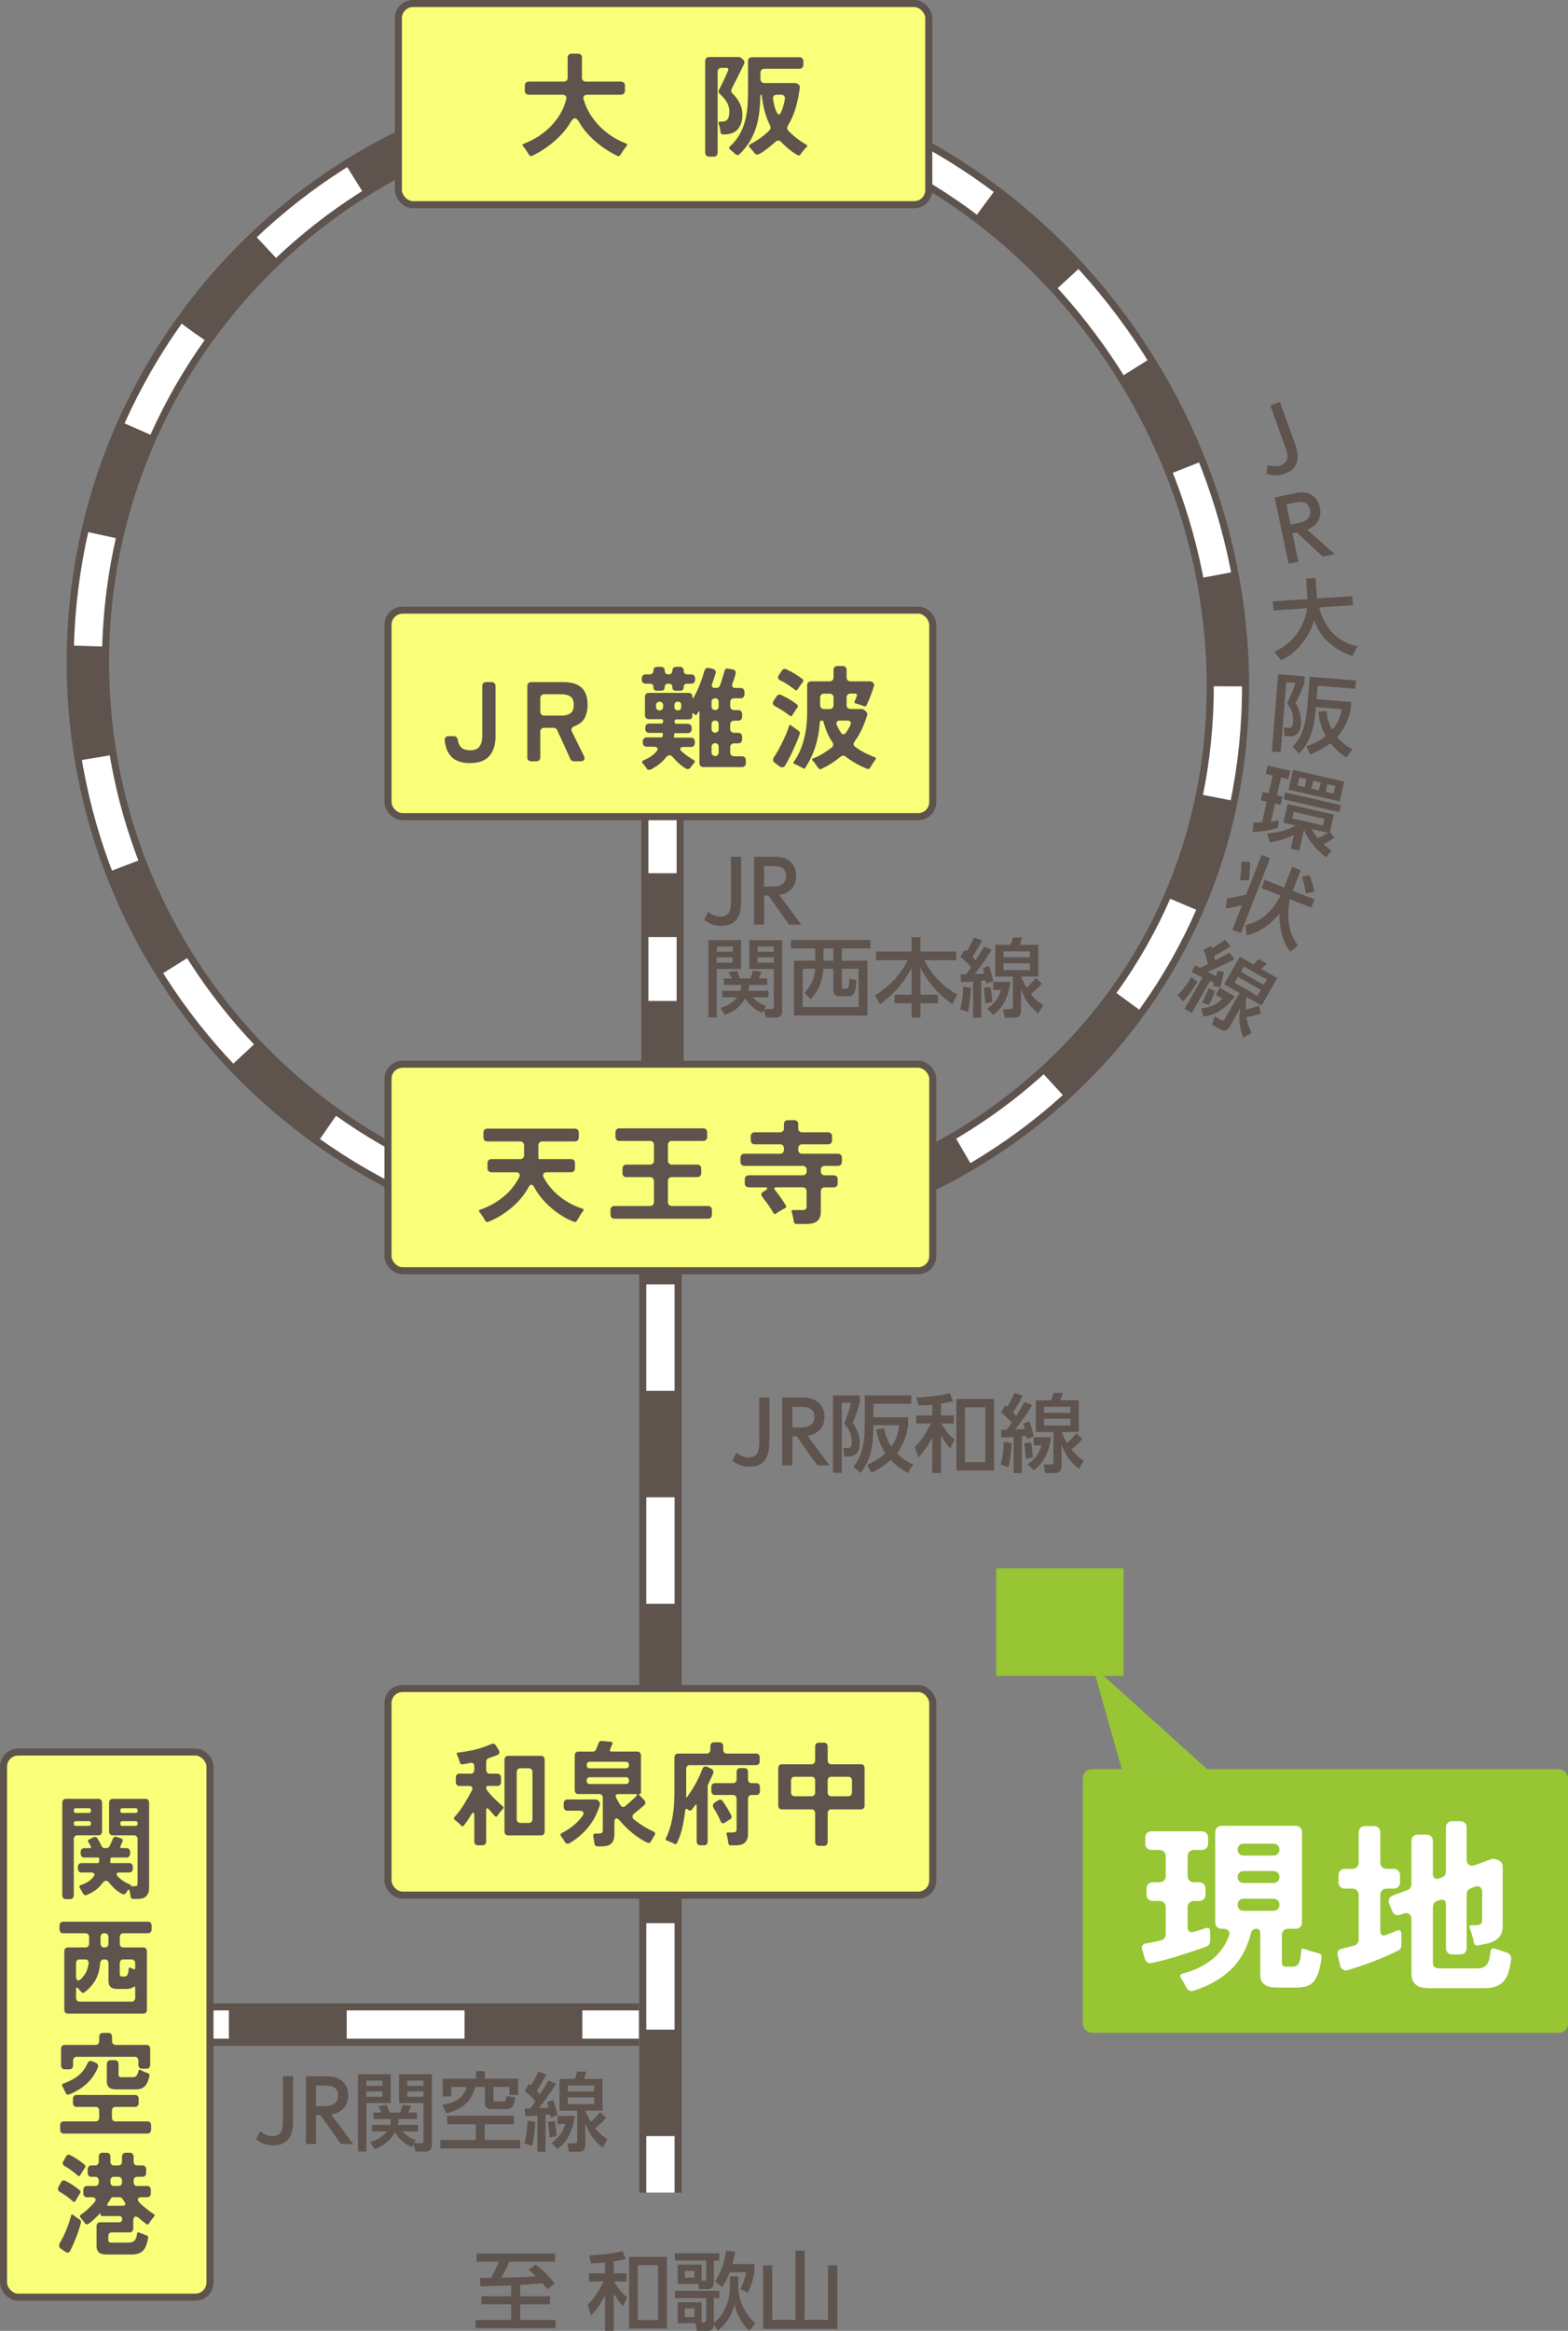 <?xml version="1.0" encoding="UTF-8"?>
<svg id="b" data-name="レイヤー 2" xmlns="http://www.w3.org/2000/svg" width="665.87" height="989.16" viewBox="0 0 665.87 989.16">
  <rect x="0" y="0" width="665.87" height="989.16" fill="#808080" stroke="none"/>
  <defs>
    <style>
      .d {
        stroke-dasharray: 0 0 45.18 45.18;
      }

      .d, .e, .f, .g, .h, .i, .j {
        fill: none;
        stroke-miterlimit: 10;
      }

      .d, .f, .h, .i, .j {
        stroke: #fff;
        stroke-width: 12px;
      }

      .k {
        fill: #f9ff78;
      }

      .k, .l, .m, .n {
        stroke-width: 0px;
      }

      .l {
        fill: #5e534d;
      }

      .e {
        stroke-width: 18px;
      }

      .e, .g {
        stroke: #5e534d;
      }

      .f {
        stroke-dasharray: 0 0 27.1 27.1;
      }

      .m {
        fill: #fff;
      }

      .n {
        fill: #97c533;
      }

      .g {
        stroke-width: 2.99px;
      }

      .h {
        stroke-dasharray: 0 0 50.03 50.03;
      }

      .j {
        stroke-dasharray: 0 0 47.54 47.54;
      }
    </style>
  </defs>
  <g id="c" data-name="レイヤー 10">
    <g>
      <g>
        <line class="e" x1="271.3" y1="859.17" x2="73.21" y2="859.17"/>
        <g>
          <line class="i" x1="271.3" y1="859.17" x2="247.3" y2="859.17"/>
          <line class="h" x1="197.27" y1="859.17" x2="122.22" y2="859.17"/>
          <line class="i" x1="97.21" y1="859.17" x2="73.21" y2="859.17"/>
        </g>
      </g>
      <g>
        <path class="e" d="M521.44,291.26c0,133.67-108.39,231.82-242.07,231.82S37.31,414.7,37.31,281.02,145.69,38.95,279.37,38.95s242.07,118.6,242.07,252.31Z"/>
        <path class="j" d="M521.44,291.26c0,133.67-108.39,231.82-242.07,231.82S37.31,414.7,37.31,281.02,145.69,38.95,279.37,38.95s242.07,118.6,242.07,252.31Z"/>
      </g>
      <g>
        <path class="l" d="M543.52,170.57l6.08,16.89c1.34,3.72,3.86,10.71-4.13,13.59-3.48,1.25-6.01.54-7.62.04l.42-3.77c.82.24,3.25.99,5.53.17,4.26-1.54,2.98-5.12,1.83-8.29l-6.18-17.16,4.06-1.46Z"/>
        <path class="l" d="M550.06,209.27c6.14-1.29,9.54,1.84,10.45,6.17.71,3.37-.28,7.28-5.4,9.36l11.66,10.33-5.07,1.07-11.01-10.24-1.84.39,2.53,12.03-4.15.88-5.93-28.13,8.76-1.85ZM546.26,214.07l1.81,8.59,3.26-.69c1.31-.28,5.89-1.24,4.97-5.6-.89-4.22-4.62-3.44-6.74-2.99l-3.3.7Z"/>
        <path class="l" d="M541.22,276.59c10.48-4.79,13.28-14.09,13.9-18.49l-14.33.94-.25-3.84,14.69-.96-.56-8.65,4.02-.26.56,8.65,15.01-.98.25,3.83-14.33.94c1.99,7.61,6.77,14.56,16.34,16.52l-2.31,4.15c-11.28-4.17-14.63-10.96-16.14-15.19-2.07,6.75-6.94,13.82-14.08,16.94l-2.78-3.6Z"/>
        <path class="l" d="M542.76,286.13l11.35.91-.25,3.11c-1.06,2.75-2.06,5.22-3.71,8.18,2.02,2.93,2.51,6.75,2.34,8.96-.25,3.11-1.6,5.47-5.29,5.18l-1.74-.14-.15-3.58,1.55.12c1.59.13,2.06-.27,2.24-2.51.32-3.98-1.28-6.29-2.53-7.92.18-.39,2.77-5.53,3.53-8.59l-3.87-.31-2.38,29.64-3.72-.3,2.63-32.75ZM563.34,301.71c.14,1.47.37,4.43,2.41,8.02,3.01-3.51,3.74-7.19,4.01-8.77l-10.92-.88c-.72,7.11-1.38,13.57-7.08,19.73l-2.83-2.88c4.98-4.88,5.87-12.37,6.35-18.34l.91-11.39,19.66,1.58-.28,3.51-16.01-1.28-.46,5.71,14.75,1.18-.27,3.36c-.43,1.71-1.87,7.45-5.73,11.55,2.76,3.2,5.24,4.53,6.53,5.22l-2.56,3.4c-1.21-.75-4.02-2.5-6.83-6.04-1.51,1.12-4.05,2.88-8.61,4.8l-1.57-3.51c2.25-.8,5.25-1.98,8.13-4.33-2.5-4.67-2.89-8.45-3.06-10.32l3.44-.31Z"/>
        <path class="l" d="M532.28,349.06c.77.06,1.36.09,3.66-.06l2.01-8.8-2.58-.59.8-3.5,2.58.59,1.73-7.57-3-.69.81-3.54,9.62,2.2-.81,3.54-3.11-.71-1.73,7.57,2.33.53-.8,3.5-2.33-.53-1.74,7.64c1.8-.22,2.61-.33,3.38-.46l-.47,3.2c-2.95.85-7.03,1.63-10.77,1.71l.44-4.03ZM564.73,353.09l1.96,2.34c-1.7,1.25-3.79,2.44-4.6,2.86.52.49,1.28,1.26,3.27,2.79l-2.22,2.73c-7.1-5.41-9.1-10.97-9.36-11.77l-2.05,8.98-3.57-.82,1.35-5.9c-2.63,1.26-6.05,2.56-10.32,3.15l-.97-3.75c2.47-.22,7.73-.8,12.01-3.4l-5.27-1.2,1.8-7.88,19.66,4.49-1.69,7.39ZM569.41,341.69l-.67,2.93-23.62-5.39.67-2.93,23.62,5.39ZM570.81,331.67l-1.92,8.41-21.67-4.95,1.92-8.41,21.67,4.95ZM549.39,344.52l-.64,2.79,13.05,2.98.64-2.79-13.04-2.98ZM551.74,330l-.76,3.32,3.08.7.76-3.32-3.08-.7ZM557.71,331.36l-.76,3.32,3.15.72.76-3.32-3.15-.72ZM557.02,351.85c.49.93,1.18,2.17,2.65,3.88,1.28-.56,3.06-1.5,4.25-2.3l-6.89-1.57ZM563.72,332.73l-.76,3.32,3.36.77.76-3.32-3.36-.77Z"/>
        <path class="l" d="M535.75,362.81l3.58,1.4-12.39,31.79-3.58-1.4,4.12-10.57c-.99.43-5.41,1.39-6.98,1.52l.57-4.25c1.41-.23,6.12-1.12,8.12-1.66l6.56-16.82ZM530.84,365.8c.08,1.59-.14,5.86-.54,7.77l-3.7-.08c.42-2.37.61-5.45.5-7.78l3.74.09ZM547.94,403.91c-3.56-4.34-4.79-11.09-4.56-16.25-2.71,3.26-6.6,7.35-13.94,9.31l-.49-4.43c2.65-.6,9.63-2.24,14.84-12.51l-8.11-3.16,1.36-3.48,8.28,3.23,3.41-8.75,3.65,1.42-3.41,8.75,9.26,3.61-1.36,3.48-9.16-3.57c-2.02,11.86,1.48,16.96,3.49,19.69l-3.26,2.66ZM556.11,371.37c.91,2.26,1.45,4.07,1.99,7.08l-3.54.68c-.2-1.59-.96-5.32-1.76-7.07l3.31-.7Z"/>
        <path class="l" d="M508.54,416.69c-1.51,2.43-3.74,5.75-6.2,8.23l-2.33-2.58c2.12-1.96,3.91-4.37,5.93-7.68l2.6,2.03ZM507.51,409.63c1.44.78,1.62.88,2.03,1.12.76-.32,1.6-.68,3.4-1.57-.05-.28-.61-3.1-1.79-6.08l3.07-1.71.38,1.01c.58-.29,3.03-1.57,5.64-3.59l2.37,2.73c-3.12,2.18-6.53,3.83-7,4.07.1.48.2.82.44,2,3.23-1.71,4.77-2.58,6.03-3.32l2.12,2.72c-1.11.62-4.23,2.51-11.44,5.41,1.97,1,2.29,1.18,3.68,1.89.3-1.04.43-1.63.55-2.36l2.74.47c-.27,1.93-.9,4.58-1.61,6.55l-3.04-.61c.3-.75.32-.86.48-1.27-1.09-.5-1.27-.56-1.73-.78l-7.75,13.57-3.02-1.73,7.6-13.32c-1.53-.75-3.48-1.73-4.6-2.33l1.44-2.89ZM524.39,422.86c-5.78,7.56-11.19,8.27-13.35,8.54l-.93-3.49c3.14-.38,6.1-1.11,9.06-4.1l-2.87-1.64,1.69-2.96,6.39,3.65ZM515.93,420.57c-.45,1.37-1.5,3.95-2.53,5.9l-2.87-.97c1.25-2.33,2.35-5.21,2.69-6.11l2.71,1.17ZM535.57,430.12c-2.24.85-4.57,1.28-6.26,1.52.55,3.57,1.55,5.48,2.21,6.73l-3.57,2.01c-1.81-5.17-2-7.4-1.24-12.61l-4.44,7.78c-.77,1.35-1.92,2.49-3.88,1.38l-3.75-2.14,1.24-3.42,2.74,1.56c.88.5,1.12.09,1.46-.5l6.29-11.02-6.52-3.72,6.67-11.68,5.64,3.22c1.14-.9,2.12-1.88,2.43-2.21l3.37,1.92c-.52.54-1.12,1.16-2.4,2.22l6.84,3.9-6.67,11.68-6.36-3.63c-.19,1.44-.42,3.14-.34,5.28,2.02-.39,3.14-.75,5.51-1.61l1.02,3.34ZM525.71,414.55l-1.44,2.52,9.73,5.55,1.44-2.52-9.73-5.55ZM528.23,410.14l-1.28,2.24,9.73,5.55,1.28-2.24-9.73-5.55Z"/>
      </g>
      <g>
        <g>
          <rect class="k" x="169.18" y="1.5" width="225.24" height="85.36" rx="6.21" ry="6.21"/>
          <rect class="g" x="169.18" y="1.5" width="225.24" height="85.36" rx="6.21" ry="6.21"/>
        </g>
        <g>
          <path class="l" d="M224.64,65.69s-.06-.06-.07-.1c-.02-.03-.04-.06-.07-.1l-.24-.43c-.03-.06-.06-.1-.07-.12-.02-.02-.04-.06-.07-.12-.22-.35-.45-.69-.67-1.01-.22-.32-.45-.64-.67-.96-.13-.16-.24-.3-.34-.43-.1-.13-.19-.24-.29-.34-.42-.51-.34-.86.24-1.06,2.11-.8,4.14-1.82,6.09-3.05,1.95-1.23,3.72-2.65,5.3-4.25,1.58-1.6,2.96-3.38,4.13-5.35s2.02-4.07,2.57-6.31c.13-.54.04-.99-.26-1.34-.3-.35-.73-.53-1.27-.53h-14.45c-.48,0-.87-.15-1.18-.46-.3-.3-.46-.7-.46-1.18v-2.26c0-.48.15-.87.46-1.18s.7-.46,1.18-.46h14.93c.48,0,.87-.15,1.18-.46s.46-.7.46-1.18v-8.59c0-.48.15-.87.46-1.18.3-.3.7-.46,1.18-.46h2.78c.48,0,.87.15,1.18.46.3.3.46.7.46,1.18v8.59c0,.48.15.87.46,1.18.3.3.7.46,1.18.46h14.98c.48,0,.87.15,1.18.46.3.3.46.7.46,1.18v2.26c0,.48-.15.87-.46,1.18s-.7.46-1.18.46h-14.4c-.58,0-1.02.18-1.32.53-.3.35-.38.8-.22,1.34.58,2.14,1.46,4.19,2.64,6.14,1.18,1.95,2.57,3.74,4.15,5.35,1.58,1.62,3.34,3.05,5.26,4.3,1.92,1.25,3.9,2.26,5.95,3.02.61.26.69.64.24,1.15-.1.13-.2.26-.31.38-.11.13-.22.27-.31.43-.26.32-.5.65-.72.98-.22.34-.45.68-.67,1.03-.13.16-.23.3-.31.43-.08.13-.15.26-.22.38-.16.26-.37.44-.62.55-.26.11-.51.09-.77-.07-1.57-.77-3.13-1.66-4.68-2.66-1.55-1.01-3.04-2.12-4.46-3.34-1.42-1.22-2.74-2.53-3.96-3.94-1.22-1.41-2.26-2.88-3.12-4.42-.54-1.02-1.14-1.54-1.78-1.54-.58,0-1.17.51-1.78,1.54-.86,1.54-1.9,3-3.12,4.39-1.22,1.39-2.54,2.7-3.96,3.91-1.42,1.22-2.91,2.33-4.46,3.34-1.55,1.01-3.13,1.91-4.73,2.71-.26.13-.51.14-.77.05-.26-.1-.46-.27-.62-.53Z"/>
          <path class="l" d="M299.47,64.87V25.85c0-.48.15-.87.46-1.18.3-.3.7-.46,1.18-.46h12.58c.38,0,.73.13,1.05.38l.82.67c.26.26.43.54.53.86.1.32.06.64-.1.96-.45.93-.89,1.85-1.32,2.76-.43.91-.89,1.83-1.37,2.76l-2.59,5.04c-.35.77-.24,1.44.34,2.02,1.25,1.22,2.26,2.57,3.05,4.06.78,1.49,1.18,3.13,1.18,4.92,0,2.5-.62,4.52-1.87,6.07-1.25,1.55-3.18,2.33-5.81,2.33h-.72c-.48,0-.77-.24-.86-.72-.03-.32-.08-.66-.14-1.01-.06-.35-.13-.72-.19-1.1-.1-.35-.19-.67-.26-.96-.08-.29-.17-.56-.26-.82-.16-.54.03-.82.58-.82h.87c.67,0,1.21-.12,1.63-.36.42-.24.73-.56.94-.96s.35-.86.43-1.37c.08-.51.12-1.06.12-1.63,0-1.47-.4-2.84-1.2-4.1-.8-1.26-1.75-2.36-2.83-3.29-.58-.48-.71-1.06-.38-1.73l2.02-4.08c.54-1.12,1.02-2.18,1.44-3.17.19-.41.34-.77.43-1.06.13-.32.12-.58-.02-.77-.14-.19-.39-.29-.74-.29h-2.06c-.48,0-.87.15-1.18.46-.3.3-.46.7-.46,1.18v34.41c0,.48-.15.87-.46,1.18-.3.3-.7.46-1.18.46h-1.97c-.48,0-.87-.15-1.18-.46-.3-.3-.46-.7-.46-1.18ZM312.19,65.35c-.32-.32-.65-.63-.98-.94-.34-.3-.68-.58-1.03-.84-.67-.48-.71-.99-.1-1.54,1.7-1.57,3.05-3.26,4.06-5.09,1.01-1.82,1.78-3.74,2.3-5.76.53-2.02.86-4.09,1.01-6.22.14-2.13.21-4.28.21-6.46v-12.58c0-.48.15-.87.46-1.18.3-.3.7-.46,1.18-.46h20.21c.48,0,.87.15,1.18.46.3.3.46.7.46,1.18v1.63c0,.48-.15.87-.46,1.18-.3.3-.7.46-1.18.46h-14.93c-.48,0-.87.15-1.18.46s-.46.7-.46,1.18v2.78c0,.48.15.87.46,1.18.3.3.7.46,1.18.46h13.05c.22,0,.5.06.82.19l.48.29c.54.32.78.8.72,1.44-.35,2.85-.92,5.66-1.7,8.42-.79,2.77-1.93,5.38-3.43,7.85-.16.35-.23.7-.22,1.06.02.35.15.66.41.91,2.14,2.27,4.72,4.27,7.73,6,.48.26.51.59.1,1.01-.26.19-.48.42-.67.67-.26.26-.5.53-.72.82-.22.29-.45.58-.67.86-.1.16-.19.3-.29.41-.1.11-.18.23-.24.36-.32.48-.72.59-1.2.34-2.56-1.5-4.88-3.36-6.96-5.57-.38-.45-.82-.67-1.29-.67-.45,0-.87.19-1.25.58-.29.26-.78.68-1.46,1.27-.69.59-1.43,1.19-2.23,1.8-.8.61-1.57,1.14-2.3,1.61-.74.46-1.28.7-1.63.7-.51,0-.94-.24-1.3-.72-.29-.38-.58-.76-.89-1.13-.3-.37-.63-.73-.98-1.08-.61-.61-.54-1.1.19-1.49,3.2-1.66,5.92-3.65,8.16-5.95.48-.54.56-1.17.24-1.87-.99-2.02-1.78-4.11-2.35-6.29-.58-2.18-.98-4.38-1.2-6.62-.06-.16-.16-.24-.29-.24-.19,0-.29.1-.29.29-.06,2.5-.22,4.86-.48,7.08-.26,2.22-.7,4.35-1.32,6.38-.62,2.03-1.5,3.99-2.62,5.88s-2.58,3.73-4.37,5.52c-.29.29-.59.43-.91.43s-.66-.14-1.01-.43ZM333.3,42.03c.1-.54,0-.98-.31-1.32-.3-.34-.73-.5-1.27-.5h-1.87c-.54,0-.96.16-1.25.48-.29.32-.4.75-.34,1.3.06.26.16.74.29,1.46.13.72.3,1.46.53,2.21.22.75.48,1.42.77,2.02.29.59.59.89.91.89s.62-.3.91-.89.54-1.26.77-2.02c.22-.75.42-1.48.58-2.18.16-.7.26-1.18.29-1.44Z"/>
        </g>
      </g>
      <g>
        <path class="l" d="M314.73,363.59v17.95c0,3.95-.04,11.38-8.52,11.38-3.66,0-5.8-1.52-7.18-2.54l1.67-3.41c.69.51,2.72,2.03,5.18,2.03,4.5,0,4.53-3.81,4.53-7.18v-18.24h4.31Z"/>
        <path class="l" d="M329.23,363.59c5.11,0,8.88,2.75,8.88,8.19,0,3.44-1.74,7.07-7.18,8.05l9.28,12.51h-5.18l-8.7-12.29h-1.85v12.29h-4.28v-28.75h9.03ZM324.48,367.5v8.77h3.3c2.83,0,6.05-.73,6.05-4.46s-2.68-4.31-5.98-4.31h-3.37Z"/>
        <path class="l" d="M300.81,398.97h13.89v12.22h-10.33v20.59h-3.55v-32.81ZM304.36,401.69v2.21h6.82v-2.21h-6.82ZM304.36,406.26v2.28h6.82v-2.28h-6.82ZM323.68,429.86c-3.05-1.27-5.66-3.48-7.18-6.27-2.9,5.04-6.92,6.53-8.66,7.14l-1.89-3.01c1.12-.29,4.68-1.31,7.11-4.5h-6.34v-2.76h7.72c.29-1.02.29-1.74.25-2.5h-7.29v-2.72h3.41c-.33-.72-1.02-2.03-1.38-2.68l3.52-.58c.47.91,1.05,2.5,1.27,3.26h4.46c.4-.87.87-2.57,1.05-3.26l3.66.33c-.18.69-.8,2.03-1.31,2.94h3.73v2.72h-7.76c-.04.87-.07,1.49-.33,2.5h8.63v2.76h-6.71c1.85,1.96,3.77,3.04,5.66,3.7l-.73,1.27h3.12c.62,0,.91-.22.91-1.12v-15.88h-10.37v-12.22h13.92v30.2c0,1.27-.65,2.61-2.61,2.61h-4.28l-.94-3.12-.65,1.2ZM321.72,401.69v2.21h6.89v-2.21h-6.89ZM321.72,406.26v2.28h6.89v-2.28h-6.89Z"/>
        <path class="l" d="M369.62,402.49h-12.15v5.22h10.88v23.24h-31.18v-23.24h9.03v-5.22h-10.3v-3.55h33.72v3.55ZM341.56,421.27c1.52-1.56,4.28-4.57,4.6-10.15h-5.29v16.24h23.75v-16.24h-7.14v7.36c0,1.05.15,1.09.94,1.09h.94c.58,0,.91,0,1.05-.91.18-.91.25-2.25.29-3.37l2.97.62c-.22,5.11-.98,6.89-3.23,6.89h-2.97c-1.88,0-3.59,0-3.59-2.94v-8.74h-4.24c-.25,5.08-1.99,9.14-5.37,12.98l-2.72-2.83ZM353.89,402.49h-4.17v5.22h4.17v-5.22Z"/>
        <path class="l" d="M371.98,403.8h15.16v-6.05h3.73v6.05h15.19v3.7h-13.52c3.48,7.11,8.59,11.42,13.96,14.58l-2.1,4.06c-3.77-2.68-9.39-7.29-13.52-15.52v11.53h7.47v3.62h-7.47v6.05h-3.73v-6.05h-7.25v-3.62h7.25v-11.53c-3.37,6.67-7.83,11.57-13.45,15.52l-2.18-3.63c6.63-4.42,10.7-8.48,13.96-15.01h-13.49v-3.7Z"/>
        <path class="l" d="M412.3,419.17c-.11,2.86-.4,6.85-1.3,10.22l-3.3-1.09c.87-2.75,1.23-5.73,1.34-9.61l3.26.47ZM407.92,413.55c1.63-.04,1.85-.04,2.32-.04.51-.65,1.05-1.38,2.17-3.04-.18-.22-2.07-2.39-4.57-4.39l1.81-3.01.83.69c.36-.54,1.85-2.86,3.12-5.91l3.41,1.2c-1.63,3.44-3.77,6.56-4.06,7,.33.36.58.62,1.38,1.52,1.96-3.08,2.86-4.6,3.59-5.87l3.19,1.31c-.65,1.09-2.43,4.28-7.25,10.37,2.21-.11,2.57-.11,4.13-.18-.25-1.05-.44-1.63-.69-2.32l2.61-.94c.72,1.81,1.49,4.42,1.85,6.49l-2.94.98c-.11-.8-.15-.91-.22-1.34-1.2.11-1.38.14-1.89.18v15.63h-3.48v-15.34c-1.7.11-3.88.22-5.15.25l-.18-3.23ZM420.64,418.88c.29,1.41.65,4.17.72,6.38l-2.97.58c-.07-2.65-.54-5.69-.69-6.63l2.94-.33ZM429.13,416.67c-1.27,9.43-5.62,12.73-7.36,14.03l-2.54-2.57c2.54-1.88,4.75-3.99,5.84-8.05h-3.3v-3.41h7.36ZM442.43,417.43c-1.52,1.85-3.34,3.37-4.68,4.42,2.25,2.83,4.06,3.99,5.26,4.75l-2.1,3.52c-4.13-3.59-5.4-5.44-7.32-10.33v8.95c0,1.56-.44,3.12-2.68,3.12h-4.31l-.62-3.59h3.15c1.02,0,1.02-.47,1.02-1.16v-12.69h-7.5v-13.45h6.49c.54-1.34.91-2.68,1.02-3.12h3.88c-.18.72-.4,1.56-.98,3.12h7.87v13.45h-7.32c.54,1.34,1.2,2.94,2.32,4.75,1.56-1.34,2.36-2.21,3.99-4.13l2.54,2.39ZM426.15,403.72v2.57h11.2v-2.57h-11.2ZM426.15,408.8v2.9h11.2v-2.9h-11.2Z"/>
      </g>
      <g>
        <path class="l" d="M326.73,593.11v17.95c0,3.95-.04,11.38-8.52,11.38-3.66,0-5.8-1.52-7.18-2.54l1.67-3.41c.69.51,2.72,2.03,5.18,2.03,4.5,0,4.53-3.81,4.53-7.18v-18.24h4.31Z"/>
        <path class="l" d="M341.23,593.11c5.11,0,8.88,2.75,8.88,8.19,0,3.44-1.74,7.07-7.18,8.05l9.28,12.51h-5.18l-8.7-12.29h-1.85v12.29h-4.28v-28.75h9.03ZM336.48,597.03v8.77h3.3c2.83,0,6.05-.73,6.05-4.46s-2.68-4.31-5.98-4.31h-3.37Z"/>
        <path class="l" d="M353.74,592.2h11.38v3.12c-.83,2.83-1.63,5.37-3.05,8.45,2.25,2.75,3.05,6.53,3.05,8.74,0,3.12-1.16,5.58-4.86,5.58h-1.74l-.43-3.55h1.56c1.6,0,2.03-.44,2.03-2.68,0-3.99-1.78-6.16-3.15-7.69.15-.4,2.32-5.73,2.83-8.85h-3.88v29.73h-3.73v-32.85ZM375.5,606.09c.25,1.45.72,4.39,3.05,7.79,2.72-3.73,3.15-7.47,3.3-9.06h-10.95c-.14,7.14-.29,13.63-5.47,20.23l-3.05-2.65c4.57-5.26,4.86-12.8,4.86-18.78v-11.42h19.72v3.52h-16.06v5.73h14.79v3.37c-.29,1.74-1.27,7.58-4.79,11.96,3.01,2.97,5.58,4.1,6.92,4.68l-2.28,3.59c-1.27-.65-4.21-2.17-7.29-5.47-1.41,1.23-3.81,3.19-8.19,5.47l-1.85-3.37c2.17-.98,5.08-2.39,7.76-4.97-2.86-4.46-3.55-8.19-3.88-10.04l3.41-.58Z"/>
        <path class="l" d="M399.61,600.69h5.47v3.41h-5.37c.72,1.27,2.57,4.35,5.62,6.82l-1.78,3.66c-1.59-1.52-2.86-3.55-3.95-5.44v15.95h-3.7v-15.08c-.91,1.85-2.61,4.97-5.91,8.52l-1.45-4.53c1.7-1.67,3.81-3.92,6.78-9.9h-6.24v-3.41h6.82v-4.64c-2.68.29-3.99.33-5.91.4l-.83-3.41c1.56-.04,8.12-.29,14.21-1.81l1.3,3.44c-1.63.36-2.68.58-5.08.94v5.08ZM422.16,624.07h-16.02v-30.38h16.02v30.38ZM418.43,597.21h-8.63v23.28h8.63v-23.28Z"/>
        <path class="l" d="M429.53,612.43c-.11,2.86-.4,6.85-1.31,10.22l-3.3-1.09c.87-2.75,1.23-5.73,1.34-9.61l3.26.47ZM425.14,606.81c1.63-.04,1.85-.04,2.32-.04.51-.65,1.05-1.38,2.17-3.04-.18-.22-2.07-2.39-4.57-4.39l1.81-3.01.83.69c.36-.54,1.85-2.86,3.12-5.91l3.41,1.2c-1.63,3.44-3.77,6.56-4.06,7,.33.36.58.62,1.38,1.52,1.96-3.08,2.86-4.6,3.59-5.87l3.19,1.31c-.65,1.09-2.43,4.28-7.25,10.37,2.21-.11,2.57-.11,4.13-.18-.25-1.05-.43-1.63-.69-2.32l2.61-.94c.72,1.81,1.49,4.42,1.85,6.49l-2.94.98c-.11-.8-.14-.91-.22-1.34-1.2.11-1.38.14-1.89.18v15.63h-3.48v-15.34c-1.7.11-3.88.22-5.15.25l-.18-3.23ZM437.86,612.14c.29,1.41.65,4.17.73,6.38l-2.97.58c-.07-2.65-.54-5.69-.69-6.63l2.94-.33ZM446.35,609.93c-1.27,9.43-5.62,12.73-7.36,14.03l-2.54-2.57c2.54-1.88,4.75-3.99,5.84-8.05h-3.3v-3.41h7.36ZM459.65,610.69c-1.52,1.85-3.33,3.37-4.68,4.42,2.25,2.83,4.06,3.99,5.26,4.75l-2.1,3.52c-4.13-3.59-5.4-5.44-7.32-10.33v8.95c0,1.56-.44,3.12-2.68,3.12h-4.31l-.62-3.59h3.15c1.01,0,1.01-.47,1.01-1.16v-12.69h-7.5v-13.45h6.49c.54-1.34.91-2.68,1.01-3.12h3.88c-.18.72-.4,1.56-.98,3.12h7.87v13.45h-7.32c.54,1.34,1.2,2.94,2.32,4.75,1.56-1.34,2.36-2.21,3.99-4.13l2.54,2.39ZM443.38,596.99v2.57h11.2v-2.57h-11.2ZM443.38,602.07v2.9h11.2v-2.9h-11.2Z"/>
      </g>
      <g>
        <line class="e" x1="281.34" y1="346.58" x2="281.34" y2="475.88"/>
        <g>
          <line class="i" x1="281.34" y1="346.58" x2="281.34" y2="370.57"/>
          <line class="f" x1="281.34" y1="397.68" x2="281.34" y2="438.33"/>
          <line class="i" x1="281.34" y1="451.89" x2="281.34" y2="475.88"/>
        </g>
      </g>
      <g>
        <line class="e" x1="280.46" y1="930.5" x2="280.46" y2="475.88"/>
        <g>
          <line class="i" x1="280.46" y1="930.5" x2="280.46" y2="906.5"/>
          <line class="d" x1="280.46" y1="861.32" x2="280.46" y2="522.47"/>
          <line class="i" x1="280.46" y1="499.88" x2="280.46" y2="475.88"/>
        </g>
      </g>
      <g>
        <rect class="k" x="164.77" y="451.62" width="231.33" height="87.65" rx="6.21" ry="6.21"/>
        <rect class="g" x="164.77" y="451.62" width="231.33" height="87.65" rx="6.21" ry="6.21"/>
      </g>
      <g>
        <rect class="k" x="164.77" y="716.56" width="231.33" height="87.68" rx="6.21" ry="6.21"/>
        <rect class="g" x="164.77" y="716.56" width="231.33" height="87.68" rx="6.21" ry="6.21"/>
      </g>
      <g>
        <path class="l" d="M206.03,517.98c-.06-.13-.14-.26-.21-.38-.08-.13-.17-.27-.26-.43-.42-.7-.85-1.38-1.3-2.02-.13-.16-.24-.3-.34-.41-.1-.11-.19-.23-.29-.36-.38-.48-.3-.82.24-1.01,3.52-1.18,6.74-2.94,9.65-5.26,2.91-2.32,5.23-5.14,6.96-8.47.32-.64.34-1.16.07-1.56-.27-.4-.78-.6-1.51-.6h-10.37c-.48,0-.87-.15-1.18-.46-.3-.3-.46-.7-.46-1.18v-2.3c0-.48.15-.87.46-1.18s.7-.46,1.18-.46h12.24c.48,0,.87-.15,1.18-.46s.46-.7.46-1.18v-4.22c0-.48-.15-.87-.46-1.18-.3-.3-.7-.46-1.18-.46h-13.97c-.48,0-.87-.15-1.18-.46-.3-.3-.46-.7-.46-1.18v-2.16c0-.48.15-.87.46-1.18s.7-.46,1.18-.46h37.2c.48,0,.87.15,1.18.46.3.3.46.7.46,1.18v2.16c0,.48-.15.87-.46,1.18s-.7.46-1.18.46h-13.87c-.48,0-.87.15-1.18.46-.3.3-.45.7-.45,1.18v5.42l.05.14c0,.19.1.29.29.29h13.54c.48,0,.87.15,1.18.46.3.3.46.7.46,1.18v2.3c0,.48-.15.87-.46,1.18-.3.3-.7.46-1.18.46h-10.27c-.7,0-1.19.2-1.46.6-.27.4-.25.92.07,1.56.83,1.6,1.84,3.09,3.02,4.46,1.18,1.38,2.49,2.63,3.91,3.77,1.42,1.14,2.94,2.13,4.56,2.98,1.62.85,3.27,1.54,4.97,2.09.61.19.7.54.29,1.06-.38.45-.74.92-1.06,1.42-.32.5-.62,1.02-.91,1.56-.13.16-.23.31-.31.46-.08.14-.15.29-.22.46-.32.64-.8.83-1.44.58-1.57-.58-3.18-1.37-4.82-2.38-1.65-1.01-3.22-2.15-4.7-3.43-1.49-1.28-2.86-2.66-4.1-4.13-1.25-1.47-2.27-2.98-3.07-4.51-.42-.83-.86-1.25-1.34-1.25-.45,0-.88.42-1.3,1.25-.86,1.6-1.92,3.13-3.17,4.58-1.25,1.46-2.62,2.81-4.1,4.06-1.49,1.25-3.06,2.37-4.7,3.36-1.65.99-3.32,1.82-5.02,2.5-.26.1-.5.1-.74,0-.24-.1-.42-.27-.55-.53Z"/>
        <path class="l" d="M259.26,515.54v-2.11c0-.48.15-.87.46-1.18.3-.3.7-.46,1.18-.46h15.17c.48,0,.87-.15,1.18-.46.3-.3.46-.7.46-1.18v-8.98c0-.48-.15-.87-.46-1.18-.3-.3-.7-.46-1.18-.46h-10.08c-.48,0-.87-.15-1.18-.46-.3-.3-.46-.7-.46-1.18v-2.02c0-.48.15-.87.46-1.18.3-.3.7-.46,1.18-.46h10.08c.48,0,.87-.15,1.18-.46.3-.3.46-.7.46-1.18v-6.77c0-.48-.15-.87-.46-1.18-.3-.3-.7-.46-1.18-.46h-13.06c-.48,0-.87-.15-1.18-.46-.3-.3-.46-.7-.46-1.18v-2.06c0-.48.15-.87.46-1.18s.7-.46,1.18-.46h35.66c.48,0,.87.15,1.18.46.3.3.46.7.46,1.18v2.06c0,.48-.15.87-.46,1.18s-.7.46-1.18.46h-13.39c-.48,0-.87.15-1.18.46-.3.3-.46.7-.46,1.18v6.77c0,.48.15.87.46,1.18.3.3.7.46,1.18.46h10.85c.48,0,.87.15,1.18.46.3.3.46.7.46,1.18v2.02c0,.48-.15.87-.46,1.18-.3.3-.7.46-1.18.46h-10.85c-.48,0-.87.15-1.18.46s-.46.7-.46,1.18v8.98c0,.48.15.87.46,1.18.3.3.7.46,1.18.46h15.41c.48,0,.87.15,1.18.46.3.3.46.7.46,1.18v2.11c0,.48-.15.87-.46,1.18-.3.3-.7.46-1.18.46h-39.79c-.48,0-.87-.15-1.18-.46-.3-.3-.46-.7-.46-1.18Z"/>
        <path class="l" d="M337.11,518.46c-.03-.16-.06-.32-.07-.48-.02-.16-.04-.32-.07-.48l-.48-2.26-.29-.86c-.16-.58.05-.86.62-.86h3.79c.64,0,1.12-.1,1.44-.31.32-.21.48-.66.48-1.37v-6.34c0-.48-.15-.87-.46-1.18-.3-.3-.7-.46-1.18-.46h-11.09c-1.09,0-1.28.43-.58,1.3.8,1.02,1.58,2.06,2.33,3.1.75,1.04,1.46,2.12,2.14,3.24.32.51.19.93-.38,1.25l-.86.43-2.06,1.25c-.16.1-.3.19-.43.29-.13.1-.26.19-.38.29-.51.35-.91.26-1.2-.29-.64-1.22-1.36-2.37-2.16-3.46-.8-1.09-1.62-2.18-2.45-3.26-.35-.42-.5-.83-.43-1.25.06-.42.32-.75.77-1.01l.77-.48c.7-.41,1.02-.75.96-1.01-.06-.26-.51-.38-1.34-.38h-6.58c-.48,0-.87-.15-1.18-.46-.3-.3-.46-.7-.46-1.18v-1.82c0-.48.15-.87.46-1.18.3-.3.7-.46,1.18-.46h22.99c.48,0,.87-.15,1.18-.46.3-.3.46-.7.46-1.18v-.72c0-.48-.15-.87-.46-1.18-.3-.3-.7-.46-1.18-.46h-24.81c-.48,0-.87-.15-1.18-.46-.3-.3-.46-.7-.46-1.18v-1.87c0-.48.15-.87.46-1.18s.7-.46,1.18-.46h15.17c.48,0,.87-.15,1.18-.46.3-.3.46-.7.46-1.18v-.72c0-.48-.15-.87-.46-1.18-.3-.3-.7-.46-1.18-.46h-10.8c-.48,0-.87-.15-1.18-.46s-.46-.7-.46-1.18v-1.82c0-.48.15-.87.46-1.18.3-.3.7-.46,1.18-.46h10.8c.48,0,.87-.15,1.18-.46.3-.3.46-.7.46-1.18v-1.87c0-.48.15-.87.46-1.18.3-.3.7-.46,1.18-.46h2.78c.48,0,.87.15,1.18.46.3.3.46.7.46,1.18v1.87c0,.48.15.87.46,1.18.3.3.7.46,1.18.46h11.09c.48,0,.87.15,1.18.46.3.3.46.7.46,1.18v1.82c0,.48-.15.87-.46,1.18-.3.3-.7.46-1.18.46h-11.09c-.48,0-.87.15-1.18.46-.3.3-.46.7-.46,1.18v.72c0,.48.15.87.46,1.18.3.3.7.46,1.18.46h15.26c.48,0,.87.15,1.18.46.3.3.46.7.46,1.18v1.87c0,.48-.15.87-.46,1.18-.3.3-.7.46-1.18.46h-5.66c-.48,0-.87.15-1.18.46-.3.3-.46.7-.46,1.18v.72c0,.48.15.87.46,1.18.3.3.7.46,1.18.46h3.89c.48,0,.87.15,1.18.46.3.3.46.7.46,1.18v1.82c0,.48-.15.87-.46,1.18s-.7.46-1.18.46h-3.89c-.48,0-.87.15-1.18.46-.3.3-.46.7-.46,1.18v8.69c0,1.02-.15,1.87-.46,2.54-.3.67-.73,1.21-1.27,1.61-.54.4-1.21.68-1.99.84-.79.16-1.64.24-2.57.24h-4.08c-.61,0-.96-.32-1.05-.96Z"/>
      </g>
      <g>
        <rect class="k" x="164.77" y="258.93" width="231.33" height="87.65" rx="6.21" ry="6.21"/>
        <rect class="g" x="164.77" y="258.93" width="231.33" height="87.65" rx="6.21" ry="6.21"/>
      </g>
      <g>
        <path class="l" d="M199.6,323.84c-3.39,0-5.96-.83-7.7-2.5-1.75-1.66-2.76-4.1-3.05-7.3-.03-.48.1-.87.41-1.18s.7-.46,1.18-.46h2.26c.48,0,.87.15,1.18.46.3.3.49.7.55,1.18.41,2.91,2.14,4.37,5.18,4.37,1.95,0,3.3-.55,4.06-1.66.75-1.1,1.13-2.55,1.13-4.34v-21.31c0-.48.15-.87.46-1.18s.7-.46,1.18-.46h2.35c.48,0,.87.15,1.18.46.3.3.46.7.46,1.18v21.31c0,3.68-.89,6.5-2.66,8.47-1.78,1.97-4.49,2.95-8.14,2.95Z"/>
        <path class="l" d="M223.93,321.44v-30.33c0-.48.15-.87.46-1.18s.7-.46,1.18-.46h13.73c3.29,0,5.82.76,7.58,2.28,1.76,1.52,2.64,3.98,2.64,7.37,0,2.08-.4,3.91-1.2,5.5-.8,1.58-2.21,2.74-4.22,3.48-.64.22-1.07.55-1.3.98-.22.43-.18.95.14,1.56l4.99,10.08c.35.7.4,1.27.14,1.7-.26.43-.78.65-1.58.65h-2.78c-.32,0-.62-.09-.89-.26-.27-.18-.47-.41-.6-.7l-5.62-12.29c-.13-.29-.33-.52-.6-.7-.27-.17-.57-.26-.89-.26h-4.03c-.48,0-.87.15-1.18.46-.3.3-.46.7-.46,1.18v10.94c0,.48-.15.87-.46,1.18-.3.3-.7.46-1.18.46h-2.26c-.48,0-.87-.15-1.18-.46-.3-.3-.46-.7-.46-1.18ZM231.08,303.68h7.44c1.6,0,2.86-.34,3.77-1.01.91-.67,1.37-1.86,1.37-3.55s-.46-2.83-1.39-3.5c-.93-.67-2.18-1.01-3.74-1.01h-7.44c-.48,0-.87.15-1.18.46s-.46.7-.46,1.18v5.81c0,.48.15.87.46,1.18.3.3.7.46,1.18.46Z"/>
        <path class="l" d="M277.5,291.63c0-.99-.5-1.49-1.49-1.49h-1.82c-.48,0-.87-.15-1.18-.46-.3-.3-.46-.7-.46-1.18v-.67c0-.48.15-.87.46-1.18s.7-.46,1.18-.46h1.73c.48,0,.86-.14,1.15-.43.29-.29.43-.69.43-1.2,0-.48.14-.86.43-1.15.29-.29.69-.43,1.2-.43h1.58c.48,0,.86.14,1.15.43.29.29.43.67.43,1.15,0,1.09.54,1.63,1.63,1.63h.05c.48,0,.86-.14,1.15-.43.29-.29.43-.69.43-1.2,0-.48.14-.86.43-1.15.29-.29.69-.43,1.2-.43h1.58c.48,0,.86.14,1.15.43.29.29.43.67.43,1.15,0,1.09.54,1.63,1.63,1.63h1.58c.48,0,.87.15,1.18.46.3.3.46.7.46,1.18v.67c0,.48-.15.87-.46,1.18-.3.3-.7.46-1.18.46h-1.73c-.99,0-1.49.5-1.49,1.49s-.5,1.49-1.49,1.49h-1.82c-.99,0-1.49-.5-1.49-1.49s-.5-1.49-1.49-1.49h-.29c-.99,0-1.49.5-1.49,1.49s-.5,1.49-1.49,1.49h-1.82c-.99,0-1.49-.5-1.49-1.49ZM274.52,326l-.67-.96c-.29-.38-.58-.72-.86-1.01-.51-.61-.42-1.06.29-1.34,1.06-.45,2.06-.98,3.02-1.61.96-.62,1.81-1.38,2.54-2.28.45-.54.55-1,.31-1.37-.24-.37-.71-.55-1.42-.55h-3.12c-.48,0-.87-.15-1.18-.46-.3-.3-.46-.7-.46-1.18v-.67c0-.48.15-.87.46-1.18s.7-.46,1.18-.46h6.24c.35,0,.53-.16.53-.48l.1-.48v-.48c.06-.32-.08-.48-.43-.48h-5.38c-.48,0-.87-.15-1.18-.46-.3-.3-.45-.7-.45-1.18v-.67c0-.48.15-.87.45-1.18.3-.3.7-.46,1.18-.46h5.04c.61,0,.91-.32.91-.96s-.3-.91-.91-.91h-5.18c-.48,0-.87-.15-1.18-.46-.3-.3-.46-.7-.46-1.18v-7.87c0-.48.15-.87.46-1.18s.7-.46,1.18-.46h16.99c.45,0,.81.14,1.08.41.27.27.41.63.41,1.08s.06.7.19.74c.13.05.3-.12.53-.5.93-1.76,1.75-3.54,2.47-5.35.72-1.81,1.35-3.67,1.9-5.59.13-.51.37-.9.72-1.15.35-.26.8-.32,1.34-.19l1.54.34c.48.13.83.37,1.05.72.22.35.27.77.14,1.25-.22.74-.46,1.48-.72,2.23-.26.75-.51,1.5-.77,2.23-.19.51-.18.92.02,1.22.21.3.58.46,1.13.46h.67c.35,0,.66-.09.94-.26.27-.17.46-.42.55-.74.13-.29.24-.58.34-.89.1-.3.21-.63.34-.98.16-.54.32-1.07.48-1.58.16-.51.32-1.02.48-1.54.06-.22.12-.43.17-.62.05-.19.1-.38.17-.58.16-.83.66-1.17,1.49-1.01l1.92.34c.54.06.93.28,1.15.65.22.37.26.81.1,1.32l-.58,2.02c-.13.35-.25.69-.36,1.01-.11.32-.23.64-.36.96-.22.58-.22,1.04,0,1.39.22.35.66.53,1.3.53h2.16c.48,0,.87.15,1.18.46.3.3.46.7.46,1.18v1.1c0,.48-.15.87-.46,1.18s-.7.46-1.18.46h-2.78c-.48,0-.87.15-1.18.46-.3.3-.46.7-.46,1.18v1.73c0,.48.15.87.46,1.18.3.3.7.46,1.18.46h1.78c.48,0,.87.15,1.18.46.3.3.46.7.46,1.18v1.2c0,.48-.15.87-.46,1.18-.3.3-.7.46-1.18.46h-1.78c-.48,0-.87.15-1.18.46-.3.3-.46.7-.46,1.18v1.87c0,.48.15.87.46,1.18.3.3.7.46,1.18.46h1.78c.48,0,.87.15,1.18.46.3.3.46.7.46,1.18v1.2c0,.48-.15.87-.46,1.18s-.7.46-1.18.46h-1.78c-.48,0-.87.15-1.18.46-.3.3-.46.7-.46,1.18v2.21c0,.48.15.87.46,1.18.3.3.7.46,1.18.46h3.36c.48,0,.87.15,1.18.46.3.3.46.7.46,1.18v1.3c0,.48-.15.87-.46,1.18-.3.3-.7.46-1.18.46h-16.42c-.48,0-.87-.15-1.18-.46-.3-.3-.46-.7-.46-1.18v-21.74c0-.42-.13-.45-.38-.1l-.34.58-.48.67c-.19.22-.42.24-.67.05l-.34-.34-.43-.29c-.26-.19-.38-.13-.38.19v.91c0,.45-.13.81-.38,1.08-.26.27-.61.41-1.06.41h-5.18c-.64,0-.96.3-.96.91,0,.64.32.96.96.96h4.7c.48,0,.87.15,1.18.46.3.3.46.7.46,1.18v.67c0,.48-.15.87-.46,1.18-.3.3-.7.46-1.18.46h-5.28c-.29,0-.46.16-.53.48v.48l-.1.48c0,.32.14.48.43.48h6.82c.48,0,.87.15,1.18.46.3.3.45.7.45,1.18v.67c0,.48-.15.87-.45,1.18-.3.3-.7.46-1.18.46h-3.07c-.8,0-1.28.18-1.44.55-.16.37.03.82.58,1.37,1.57,1.38,3.23,2.56,4.99,3.55.67.32.75.77.24,1.34-.13.16-.26.32-.38.48-.13.16-.26.32-.38.48-.16.16-.3.33-.41.5-.11.18-.23.34-.36.5-.32.42-.69.62-1.1.62-.35,0-.82-.19-1.42-.58-.59-.38-1.2-.84-1.82-1.37-.62-.53-1.21-1.06-1.75-1.61-.54-.54-.94-.98-1.2-1.3-.51-.67-1.04-1.01-1.58-1.01s-1.09.35-1.63,1.06c-.86,1.06-1.83,1.99-2.9,2.81-1.07.82-2.22,1.54-3.43,2.18-.22.1-.45.14-.67.14-.48,0-.86-.21-1.15-.62ZM280.09,301.47c.45,0,.82-.14,1.1-.43.29-.29.43-.66.43-1.1v-.62c0-.45-.14-.82-.43-1.1-.29-.29-.66-.43-1.1-.43s-.82.14-1.1.43c-.29.29-.43.66-.43,1.1v.62c0,.45.14.82.43,1.1.29.29.66.43,1.1.43ZM287.86,301.47c.45,0,.8-.13,1.06-.38.26-.26.38-.61.38-1.06v-.82c0-.45-.13-.8-.38-1.06-.26-.26-.61-.38-1.06-.38s-.8.13-1.06.38c-.26.26-.38.61-.38,1.06v.82c0,.45.13.8.38,1.06.26.26.61.38,1.06.38ZM303.7,301.33c.45,0,.81-.14,1.08-.43.27-.29.41-.66.41-1.1v-1.97c0-.45-.14-.81-.41-1.08-.27-.27-.63-.41-1.08-.41s-.82.14-1.1.41c-.29.27-.43.63-.43,1.08v1.97c0,.45.14.82.43,1.1s.66.43,1.1.43ZM303.7,310.93c.45,0,.81-.14,1.08-.43.27-.29.41-.66.41-1.1v-2.11c0-.45-.14-.81-.41-1.08-.27-.27-.63-.41-1.08-.41s-.82.14-1.1.41c-.29.27-.43.63-.43,1.08v2.11c0,.45.14.82.43,1.1s.66.43,1.1.43ZM303.7,320.86c.45,0,.81-.14,1.08-.43.27-.29.41-.66.41-1.1v-2.45c0-.45-.14-.81-.41-1.08-.27-.27-.63-.41-1.08-.41s-.82.14-1.1.41c-.29.27-.43.63-.43,1.08v2.45c0,.45.14.82.43,1.1s.66.43,1.1.43Z"/>
        <path class="l" d="M335.33,303.73c-.22-.19-.47-.38-.74-.58-.27-.19-.57-.42-.89-.67-.74-.54-1.49-1.04-2.26-1.49-.77-.45-1.55-.9-2.35-1.34-.45-.25-.73-.57-.84-.94-.11-.37-.04-.76.22-1.18l1.25-1.97c.35-.54.8-.82,1.34-.82.26,0,.5.06.72.19,1.18.58,2.34,1.19,3.48,1.85,1.14.66,2.22,1.4,3.24,2.23.22.16.34.35.36.58.02.22-.06.43-.22.62l-2.21,3.31c-.26.51-.62.58-1.1.19ZM331.16,325.33l-2.11-1.58c-.45-.29-.7-.64-.74-1.06-.05-.42.06-.85.31-1.3.61-.86,1.22-1.86,1.85-2.98.62-1.12,1.22-2.27,1.8-3.46.58-1.18,1.11-2.37,1.61-3.55.5-1.18.9-2.3,1.22-3.36.16-.51.43-.58.82-.19.1.06.19.14.29.24.1.1.22.18.38.24l2.54,1.82c.51.35.67.82.48,1.39-.16.45-.33.91-.5,1.39-.18.48-.38.98-.6,1.49-.74,1.79-1.52,3.56-2.35,5.3-.83,1.74-1.73,3.45-2.69,5.11-.35.54-.79.82-1.3.82-.35,0-.69-.11-1.01-.34ZM337.59,292.74c-.93-.74-1.93-1.46-3-2.18-1.07-.72-2.17-1.34-3.29-1.85-.45-.26-.73-.56-.84-.91-.11-.35-.04-.75.22-1.2l1.3-1.97c.32-.51.75-.77,1.3-.77.13,0,.24.02.34.05.1.03.21.08.34.14,1.12.51,2.3,1.14,3.53,1.87,1.23.74,2.33,1.49,3.29,2.26.22.16.34.35.36.58.02.22-.06.43-.22.62l-1.78,2.5-.43.72c-.32.48-.69.53-1.1.14ZM347.43,325.9c-.06-.06-.1-.13-.1-.19l-.29-.34c0-.06-.03-.13-.1-.19-.22-.32-.43-.62-.62-.91-.19-.29-.4-.56-.62-.82-.13-.13-.24-.25-.34-.36-.1-.11-.19-.22-.29-.31-.35-.41-.29-.72.19-.91,1.44-.54,2.83-1.22,4.18-2.04,1.34-.82,2.61-1.69,3.79-2.62.35-.29.55-.63.6-1.03.05-.4-.06-.79-.31-1.18-.9-1.28-1.65-2.64-2.26-4.08-.61-1.44-1.1-2.91-1.49-4.42-.1-.48-.38-.72-.86-.72-.45,0-.71.24-.77.72-.22,3.58-.82,6.93-1.78,10.03-.96,3.1-2.4,6.18-4.32,9.21-.32.51-.72.58-1.2.19-.13-.06-.26-.14-.38-.22-.13-.08-.27-.15-.43-.22l-1.87-.96c-.16-.06-.3-.12-.43-.17-.13-.05-.26-.1-.38-.17-.48-.22-.56-.55-.24-.96,1.06-1.44,1.94-3,2.66-4.68.72-1.68,1.3-3.42,1.75-5.21.45-1.79.77-3.61.96-5.45.19-1.84.29-3.62.29-5.35v-11.76c0-.48.15-.87.46-1.18.3-.3.7-.46,1.18-.46h7.92c.48,0,.87-.15,1.18-.46.3-.3.46-.7.46-1.18v-3.22c0-.48.15-.87.46-1.18s.7-.46,1.18-.46h2.26c.48,0,.87.15,1.18.46.3.3.46.7.46,1.18v3.22c0,.48.15.87.46,1.18.3.3.7.46,1.18.46h8.21c.16,0,.33.03.5.1.18.06.33.13.46.19l.34.24c.54.38.7.88.48,1.49-.45,1.38-.93,2.75-1.44,4.13-.51,1.38-1.09,2.72-1.73,4.03-.1.19-.24.33-.43.41-.19.08-.4.07-.62-.02l-2.69-.96-.82-.19c-.51-.16-.67-.5-.48-1.01l.53-1.1c.06-.19.13-.38.19-.55.06-.17.13-.34.19-.5.26-.7,0-1.06-.77-1.06h-1.92c-.48,0-.87.15-1.18.46-.3.3-.46.7-.46,1.18v3.26c0,.48.15.87.46,1.18.3.3.7.46,1.18.46h4.75c.42,0,.75.13,1.01.38l.77.58c.54.48.74,1.04.58,1.68-.61,2.02-1.34,3.95-2.21,5.81-.86,1.86-1.92,3.65-3.17,5.38-.29.42-.41.83-.36,1.25.05.42.28.75.7,1.01,1.22.93,2.53,1.75,3.94,2.47,1.41.72,2.83,1.35,4.27,1.9.61.19.72.53.34,1.01-.1.13-.19.25-.29.36-.1.11-.19.25-.29.41l-1.2,1.87-.43.77c-.32.54-.77.7-1.34.48-1.63-.64-3.2-1.38-4.7-2.23-1.5-.85-2.96-1.82-4.37-2.9-.32-.29-.69-.43-1.1-.43-.38,0-.75.14-1.1.43-2.37,2.02-5.1,3.76-8.21,5.23-.51.26-.93.11-1.25-.43ZM349.92,300.9h2.4c.48,0,.87-.15,1.18-.46.3-.3.46-.7.46-1.18v-3.26c0-.48-.15-.87-.46-1.18-.3-.3-.7-.46-1.18-.46h-2.4c-.48,0-.87.15-1.18.46-.3.3-.46.7-.46,1.18v3.26c0,.48.15.87.46,1.18.3.3.7.46,1.18.46ZM359.28,310.88c.19-.29.38-.58.58-.86.19-.29.37-.58.53-.86.16-.26.3-.52.43-.79.13-.27.24-.55.34-.84.22-.51.22-.93-.02-1.25-.24-.32-.63-.48-1.18-.48h-3.36c-.54,0-.94.16-1.2.48-.26.32-.29.74-.1,1.25.13.29.26.58.38.86.13.29.27.56.43.82.26.54.58,1.1.96,1.68.35.48.72.72,1.1.72.45,0,.82-.24,1.1-.72Z"/>
      </g>
      <g>
        <path class="l" d="M201.41,781.47v-10.94c0-.86-.14-1.3-.43-1.3-.23,0-.52.29-.86.86-.49.83-1,1.64-1.53,2.42-.53.79-1.09,1.54-1.66,2.28-.35.38-.71.37-1.08-.05-.09-.1-.18-.19-.28-.29-.1-.1-.21-.21-.32-.34l-1.51-1.34-.65-.48c-.43-.35-.46-.74-.09-1.15,1.53-1.7,2.87-3.5,4.04-5.42,1.17-1.92,2.3-3.9,3.39-5.95.23-.54.25-.99.06-1.34-.19-.35-.57-.53-1.14-.53h-4.32c-.43,0-.79-.15-1.06-.46-.27-.3-.41-.7-.41-1.18v-1.92c0-.48.14-.87.41-1.18.27-.3.63-.46,1.06-.46h4.92c.43,0,.78-.15,1.06-.46.27-.3.41-.7.41-1.18v-1.49c0-.54-.14-.94-.41-1.2-.27-.26-.66-.35-1.14-.29l-1.56.34c-.75.16-1.42.26-2.03.29-.23.06-.43.02-.61-.12-.17-.14-.3-.34-.39-.6-.03-.16-.06-.3-.09-.43-.03-.13-.07-.27-.13-.43-.2-.61-.45-1.25-.73-1.92-.06-.13-.11-.25-.15-.36s-.09-.23-.15-.36c-.2-.42-.09-.66.34-.72,1.99-.22,4.02-.55,6.09-.98,2.07-.43,4.06-1.02,5.96-1.75.4-.16.79-.31,1.17-.46.37-.14.72-.29,1.04-.46.23-.1.46-.14.69-.14.55,0,.96.24,1.25.72l1.25,2.06c.26.42.34.81.24,1.18-.1.37-.35.63-.76.79-.23.1-.46.19-.69.29-.23.1-.46.18-.69.24-.4.16-.8.3-1.19.43-.39.13-.79.27-1.19.43-.72.22-1.08.75-1.08,1.58v3.36c0,.48.14.87.41,1.18.27.3.63.46,1.06.46h3.37c.43,0,.78.15,1.06.46.27.3.41.7.41,1.18v1.92c0,.48-.14.87-.41,1.18-.27.3-.63.46-1.06.46h-4.23c-.4,0-.6.22-.6.67v.1c0,.38.1.72.3,1.01.98,1.28,2.04,2.49,3.2,3.62,1.15,1.14,2.33,2.22,3.54,3.24.43.38.46.75.09,1.1l-.56.62c-.46.51-.89,1.04-1.3,1.58-.09.16-.17.3-.26.41-.09.11-.16.22-.22.31-.35.48-.69.54-1.04.19-.46-.48-.95-1.02-1.47-1.63-.37-.38-.76-.82-1.17-1.3-.29-.32-.52-.48-.69-.48-.29,0-.43.34-.43,1.01v13.1c0,.48-.14.87-.41,1.18-.27.3-.63.46-1.06.46h-2.12c-.43,0-.78-.15-1.06-.46-.27-.3-.41-.7-.41-1.18ZM214.24,777.25v-30.48c0-.48.14-.87.41-1.18.27-.3.63-.46,1.06-.46h14.12c.43,0,.78.15,1.06.46.27.3.41.7.41,1.18v30.48c0,.48-.14.87-.41,1.18-.27.3-.63.46-1.06.46h-14.12c-.43,0-.79-.15-1.06-.46-.27-.3-.41-.7-.41-1.18ZM220.89,773.6h3.76c.43,0,.78-.15,1.06-.46.27-.3.41-.7.41-1.18v-19.92c0-.48-.14-.87-.41-1.18-.27-.3-.63-.46-1.06-.46h-3.76c-.43,0-.79.15-1.06.46-.27.3-.41.7-.41,1.18v19.92c0,.48.14.87.41,1.18.27.3.63.46,1.06.46Z"/>
        <path class="l" d="M239.9,781.71c-.12-.19-.23-.38-.35-.58-.12-.19-.25-.4-.39-.62-.14-.22-.28-.42-.41-.6-.13-.18-.27-.34-.41-.5-.52-.67-.42-1.18.3-1.54,1.55-.77,3.12-1.78,4.69-3.02,1.57-1.25,2.9-2.62,4-4.13.49-.64.62-1.18.39-1.63-.23-.45-.72-.67-1.47-.67h-5.4c-.43,0-.79-.15-1.06-.46-.27-.3-.41-.7-.41-1.18v-1.49c0-.48.14-.87.41-1.18.27-.3.63-.46,1.06-.46h12.18c.35,0,.68.14.99.43l.26.29c.23.19.38.44.45.74.07.3.06.6-.02.89-1.07,3.62-2.74,6.8-5.01,9.55-2.28,2.75-4.94,4.99-7.99,6.72-.29.13-.5.19-.65.19-.46,0-.85-.26-1.17-.77ZM252.42,782.19c-.06-.22-.09-.45-.11-.67-.01-.22-.05-.46-.11-.72-.06-.26-.1-.5-.13-.72-.03-.22-.07-.45-.13-.67-.06-.38-.01-.7.13-.94.14-.24.42-.36.82-.36h1.51c.55,0,.95-.1,1.21-.31.26-.21.39-.63.39-1.27v-13.54c0-.48-.14-.87-.41-1.18-.27-.3-.63-.46-1.06-.46h-8.99c-.43,0-.78-.15-1.06-.46-.27-.3-.41-.7-.41-1.18v-14.73c0-.48.14-.87.41-1.18.27-.3.63-.46,1.06-.46h6.31c.26,0,.51-.09.76-.26.24-.18.42-.39.54-.65.09-.26.18-.51.28-.77.1-.26.21-.51.32-.77l.39-1.06c.11-.35.3-.62.56-.79.26-.18.55-.25.86-.22l3.89.34c.29.03.48.14.58.34.1.19.09.42-.02.67l-.86,2.06c-.32.74-.12,1.1.6,1.1h10.97c.43,0,.78.15,1.06.46.27.3.41.7.41,1.18v15.74c0,.42-.19.62-.56.62-.4,0-.45.14-.13.43l1.99,2.06c.37.38.56.79.56,1.22s-.2.82-.61,1.18c-.66.58-1.34,1.14-2.03,1.7-.69.56-1.38,1.11-2.07,1.66-.49.38-.74.82-.76,1.3-.01.48.22.91.71,1.3,1.27,1.02,2.58,1.96,3.95,2.81,1.37.85,2.77,1.59,4.21,2.23.37.16.6.39.69.7.09.3.01.63-.22.98-.12.19-.23.38-.35.58-.12.19-.23.4-.35.62-.14.22-.27.43-.37.62-.1.19-.21.38-.32.58-.29.54-.68.82-1.17.82-.12,0-.32-.06-.6-.19-2.16-1.09-4.18-2.39-6.05-3.91-1.87-1.52-3.63-3.22-5.27-5.11-.69-.83-1.25-1.25-1.68-1.25-.58,0-.86.77-.86,2.3v4.51c0,1.02-.14,1.86-.41,2.52-.27.66-.65,1.18-1.12,1.56-.47.38-1.05.65-1.73.79-.68.14-1.43.22-2.27.22h-1.56c-.4,0-.73-.13-.97-.38-.25-.26-.4-.59-.45-1.01ZM250.39,750.42h15.46c.37,0,.68-.13.91-.38.23-.26.35-.59.35-1.01s-.12-.75-.35-1.01c-.23-.26-.53-.38-.91-.38h-15.46c-.38,0-.68.13-.91.38-.23.26-.35.59-.35,1.01s.11.75.35,1.01c.23.26.53.38.91.38ZM250.44,757.09h15.38c.4,0,.72-.13.95-.38.23-.26.35-.61.35-1.06s-.12-.8-.35-1.06c-.23-.26-.55-.38-.95-.38h-15.38c-.4,0-.72.13-.95.38-.23.26-.35.61-.35,1.06s.11.8.35,1.06c.23.26.55.38.95.38ZM265.51,766.5c.23-.19.45-.38.67-.58.22-.19.44-.38.67-.58.4-.35.81-.71,1.21-1.08s.79-.73,1.17-1.08c.35-.35.65-.64.91-.86.58-.64.46-.96-.34-.96h-7.3c-.49,0-.81.15-.97.46-.16.3-.12.68.11,1.13.14.26.28.5.41.72.13.22.27.46.41.72.32.61.69,1.22,1.12,1.82.29.42.65.62,1.08.62.35,0,.63-.11.86-.34Z"/>
        <path class="l" d="M295.84,781.43v-14.97c0-.77-.23-.86-.69-.29l-.69.91c-.12.16-.23.31-.35.46-.12.14-.23.3-.35.46-.23.26-.49.38-.78.38-.23,0-.48-.11-.73-.34-.06-.06-.12-.11-.17-.14-.2-.19-.39-.29-.56-.29-.32,0-.5.27-.56.82-.26,2.37-.65,4.71-1.17,7.03-.52,2.32-1.28,4.54-2.29,6.65-.12.26-.27.42-.48.48-.2.06-.42.03-.65-.1-.12-.06-.23-.13-.35-.19-.12-.06-.25-.13-.39-.19l-1.77-.77c-.26-.13-.5-.22-.73-.29-.46-.19-.58-.51-.35-.96.78-1.54,1.4-3.15,1.88-4.85.48-1.7.84-3.41,1.1-5.16.26-1.74.43-3.51.52-5.3s.13-3.55.13-5.28v-13.68c0-.48.14-.87.41-1.18.27-.3.63-.46,1.06-.46h12.31c.43,0,.79-.15,1.06-.46.27-.3.41-.7.41-1.18v-1.49c0-.48.14-.87.41-1.18.27-.3.63-.46,1.06-.46h2.51c.43,0,.78.15,1.06.46.27.3.41.7.41,1.18v1.49c0,.48.14.87.41,1.18.27.3.63.46,1.06.46h12.57c.43,0,.78.15,1.06.46.27.3.41.7.41,1.18v1.63c0,.48-.14.87-.41,1.18-.27.3-.63.46-1.06.46h-28.29c-.43,0-.78.15-1.06.46-.27.3-.41.7-.41,1.18v10.66l-.04.91c-.03.26,0,.41.11.46.1.05.22-.04.37-.26,1.32-1.76,2.53-3.63,3.61-5.62,1.08-1.98,2.02-4.03,2.83-6.14.26-.74.71-1.1,1.34-1.1.23,0,.45.05.65.14l1.77.82c.4.19.68.48.84.86.16.38.14.8-.06,1.25-.32.74-.65,1.47-.99,2.21-.35.74-.71,1.47-1.08,2.21-.14.26-.22.53-.22.82v23.52c0,.48-.14.87-.41,1.18-.27.3-.63.46-1.06.46h-1.73c-.43,0-.78-.15-1.06-.46-.27-.3-.41-.7-.41-1.18ZM309.31,782.19l-.13-.86-.39-2.06c-.06-.16-.09-.3-.11-.43-.01-.13-.05-.26-.11-.38-.14-.54.03-.82.52-.82h2.12c.55,0,.95-.1,1.21-.29.26-.19.39-.61.39-1.25v-12.72c0-.48-.14-.87-.41-1.18-.27-.3-.63-.46-1.06-.46h-7.78c-.43,0-.78-.15-1.06-.46-.27-.3-.41-.7-.41-1.18v-1.73c0-.48.14-.87.41-1.18.27-.3.63-.46,1.06-.46h7.78c.43,0,.79-.15,1.06-.46.27-.3.41-.7.41-1.18v-3.12c0-.48.14-.87.41-1.18.27-.3.63-.46,1.06-.46h1.9c.43,0,.78.15,1.06.46.27.3.41.7.41,1.18v3.12c0,.48.14.87.41,1.18.27.3.63.46,1.06.46h2.12c.43,0,.79.15,1.06.46.27.3.41.7.41,1.18v1.73c0,.48-.14.87-.41,1.18-.27.3-.63.46-1.06.46h-2.12c-.43,0-.79.15-1.06.46-.27.3-.41.7-.41,1.18v14.88c0,.93-.13,1.7-.39,2.33-.26.62-.62,1.12-1.08,1.49-.46.37-1.01.63-1.64.79-.63.16-1.34.24-2.12.24h-2.2c-.52,0-.82-.3-.91-.91ZM306.07,773.03c-.4-.99-.86-1.96-1.36-2.9-.5-.94-1.04-1.86-1.62-2.76-.29-.45-.4-.9-.32-1.34.07-.45.34-.82.8-1.1l1.47-.96c.29-.16.55-.24.78-.24.43,0,.79.21,1.08.62.66.93,1.3,1.9,1.9,2.9s1.17,2.02,1.68,3.05c.2.35.25.7.15,1.03-.1.34-.32.6-.67.79-.14.1-.31.19-.5.29-.19.1-.37.21-.54.34-.23.16-.43.3-.61.41-.17.11-.36.23-.56.36-.2.16-.43.24-.69.24-.4,0-.73-.24-.99-.72Z"/>
        <path class="l" d="M346.16,781.67v-12.19c0-.48-.14-.87-.41-1.18-.27-.3-.63-.46-1.06-.46h-12.74c-.43,0-.79-.15-1.06-.46-.27-.3-.41-.7-.41-1.18v-15.84c0-.48.14-.87.41-1.18.27-.3.63-.46,1.06-.46h12.74c.43,0,.78-.15,1.06-.46.27-.3.41-.7.41-1.18v-5.9c0-.48.14-.87.41-1.18.27-.3.62-.46,1.06-.46h2.38c.43,0,.78.15,1.06.46.27.3.41.7.41,1.18v5.9c0,.48.14.87.41,1.18.27.3.63.46,1.06.46h12.74c.43,0,.78.15,1.06.46.27.3.41.7.41,1.18v15.84c0,.48-.14.87-.41,1.18-.27.3-.63.46-1.06.46h-12.74c-.43,0-.79.15-1.06.46-.27.3-.41.7-.41,1.18v12.19c0,.48-.14.87-.41,1.18-.27.3-.63.46-1.06.46h-2.38c-.43,0-.78-.15-1.06-.46-.27-.3-.41-.7-.41-1.18ZM337.39,762.28h7.3c.43,0,.78-.15,1.06-.46.27-.3.41-.7.41-1.18v-4.99c0-.48-.14-.87-.41-1.18-.27-.3-.63-.46-1.06-.46h-7.3c-.43,0-.79.15-1.06.46-.27.3-.41.7-.41,1.18v4.99c0,.48.14.87.41,1.18.27.3.63.46,1.06.46ZM352.94,762.28h7.39c.43,0,.78-.15,1.06-.46.27-.3.41-.7.41-1.18v-4.99c0-.48-.14-.87-.41-1.18-.27-.3-.63-.46-1.06-.46h-7.39c-.43,0-.79.15-1.06.46-.27.3-.41.7-.41,1.18v4.99c0,.48.14.87.41,1.18.27.3.63.46,1.06.46Z"/>
      </g>
      <rect class="n" x="423.06" y="665.57" width="54.06" height="45.63"/>
      <g>
        <path class="l" d="M217.06,969.87c-1.89.07-10.99.4-13.05.43l-.25-3.62c.76,0,2.79-.04,4.86-.04,1.78-3.23,2.79-5.8,3.23-6.85h-9.46v-3.44h33.35v3.44h-19.47c-.98,2.32-2.14,4.57-3.41,6.78,7.54-.11,9.32-.14,14.68-.58-1.45-1.45-2.25-2.1-3.01-2.75l2.94-2.21c2.9,2.14,6.09,5.33,8.05,8.08l-3.08,2.43c-.51-.69-1.02-1.38-2.07-2.57l-9.46.69v4.82h12.65v3.41h-12.65v6.67h15.05v3.44h-33.97v-3.44h15.08v-6.67h-12.62v-3.41h12.62v-4.6Z"/>
        <path class="l" d="M260.64,964.76h5.47v3.41h-5.37c.72,1.27,2.57,4.35,5.62,6.82l-1.78,3.66c-1.6-1.52-2.86-3.55-3.95-5.44v15.95h-3.7v-15.08c-.91,1.85-2.61,4.97-5.91,8.52l-1.45-4.53c1.7-1.67,3.81-3.92,6.78-9.9h-6.24v-3.41h6.82v-4.64c-2.68.29-3.99.33-5.91.4l-.83-3.41c1.56-.04,8.12-.29,14.21-1.81l1.31,3.44c-1.63.36-2.68.58-5.08.94v5.08ZM283.19,988.15h-16.03v-30.38h16.03v30.38ZM279.46,961.28h-8.63v23.28h8.63v-23.28Z"/>
        <path class="l" d="M287.8,969.22v-8.16h10.15v6.82h.98c.87,0,.98-.29.98-1.09v-7.47h-13.27v-3.08h18.82v3.08h-2.32v9.32c0,2.5-1.92,2.79-2.43,2.79h-3.91l-.33-2.21h-8.66ZM309.99,966.07h3.55v4.24c0,5.87,2.72,11.71,7.21,15.59l-2.54,3.26c-4.31-4.24-5.55-8.19-6.31-11.35-.72,3.05-2.1,7.11-7.07,11.35l-1.7-2.83c0,2.72-1.74,2.83-2.79,2.83h-4.42l-.58-3.26h-7.54v-8.85h10.15v8.45h.72q1.23,0,1.23-1.16v-9.06h-13.27v-3.12h18.82v3.12h-2.32v10.48c3.52-2.36,6.85-8.37,6.85-15.26v-4.42ZM294.91,963.67h-4.1v2.9h4.1v-2.9ZM294.91,979.63h-4.1v3.7h4.1v-3.7ZM320.36,960.81v3.48c-.36,2.03-1.09,5.33-2.76,8.63l-3.19-1.49c1.2-2.32,1.99-4.57,2.5-7.14h-7.07c-1.12,2.97-2.03,4.79-3.19,6.31l-3.05-2.39c3.66-5.47,4.42-10.51,4.71-13.09l3.92.4c-.4,2.21-.69,3.41-1.23,5.29h9.35Z"/>
        <path class="l" d="M341.72,955.12v29.37h9.93v-23.13h3.92v26.94h-31.51v-26.94h3.88v23.13h9.86v-29.37h3.92Z"/>
      </g>
      <g>
        <rect class="n" x="459.81" y="750.78" width="206.06" height="111.89" rx="3.87" ry="3.87"/>
        <polygon class="n" points="476.4 750.78 463.98 706.96 512.63 750.78 476.4 750.78"/>
        <g>
          <path class="m" d="M486.16,831.21l-1.11-3.89c-.21-.74-.16-1.33.16-1.78.32-.45.84-.73,1.59-.83.37-.05.74-.11,1.11-.16.37-.05.77-.13,1.19-.24.63-.11,1.27-.24,1.9-.4.63-.16,1.29-.32,1.98-.48.63-.11,1.14-.41,1.51-.91.37-.5.55-1.07.55-1.7v-11.42c0-.79-.25-1.44-.75-1.94-.5-.5-1.15-.75-1.94-.75h-2.77c-.79,0-1.44-.25-1.94-.75-.5-.5-.75-1.15-.75-1.94v-2.54c0-.79.25-1.44.75-1.94.5-.5,1.15-.75,1.94-.75h2.77c.79,0,1.44-.25,1.94-.75.5-.5.75-1.15.75-1.94v-8.33c0-.79-.25-1.44-.75-1.94-.5-.5-1.15-.75-1.94-.75h-3.33c-.79,0-1.44-.25-1.94-.75-.5-.5-.75-1.15-.75-1.94v-2.54c0-.79.25-1.44.75-1.94.5-.5,1.15-.75,1.94-.75h21.33c.79,0,1.44.25,1.94.75.5.5.75,1.15.75,1.94v2.54c0,.79-.25,1.44-.75,1.94s-1.15.75-1.94.75h-3.33c-.79,0-1.44.25-1.94.75-.5.5-.75,1.15-.75,1.94v8.33c0,.79.25,1.44.75,1.94.5.5,1.15.75,1.94.75h2.22c.79,0,1.44.25,1.94.75.5.5.75,1.15.75,1.94v2.54c0,.79-.25,1.44-.75,1.94-.5.5-1.15.75-1.94.75h-2.22c-.79,0-1.44.25-1.94.75-.5.5-.75,1.15-.75,1.94v8.41c0,.9.25,1.52.75,1.86.5.34,1.15.38,1.94.12l2.78-.79c.37-.11.73-.22,1.07-.36.34-.13.67-.25.99-.36,1.38-.42,2.06.08,2.06,1.51v3.81c0,.58-.15,1.1-.44,1.55-.29.45-.7.75-1.23.91-.58.27-1.23.52-1.94.75-.71.24-1.47.49-2.26.75-3.07,1.06-6.17,2.06-9.32,3.01-3.15.95-6.3,1.77-9.48,2.46-.74.21-1.38.15-1.9-.2-.53-.34-.93-.88-1.19-1.63ZM503.76,843.42c-.63-1.32-1.35-2.59-2.14-3.81-.74-1.11-.47-1.82.79-2.14,9.83-2.59,16.31-7.82,19.43-15.7.37-.95.33-1.73-.12-2.34-.45-.61-1.2-.91-2.26-.91h-.71c-.79,0-1.44-.25-1.94-.75-.5-.5-.75-1.15-.75-1.94v-38.3c0-.79.25-1.44.75-1.94s1.15-.75,1.94-.75h31.48c.79,0,1.44.25,1.94.75.5.5.75,1.15.75,1.94v38.3c0,.79-.25,1.44-.75,1.94-.5.5-1.15.75-1.94.75h-3.17c-.79,0-1.44.25-1.94.75-.5.5-.75,1.15-.75,1.94v11.74c0,.58.16,1,.48,1.27.26.26.74.4,1.43.4h2.22c1.11,0,1.92-.21,2.42-.63.5-.42.88-1.16,1.15-2.22.11-.48.2-1.03.28-1.67.08-.63.17-1.37.28-2.22.11-.9.55-1.16,1.35-.79.74.26,1.48.53,2.22.79.74.26,1.51.48,2.3.63l1.43.4c.95.16,1.37.77,1.27,1.82-.11.95-.26,2.01-.48,3.17-.21,1.16-.52,2.3-.91,3.41-.4,1.11-.9,2.13-1.51,3.05-.61.92-1.39,1.63-2.34,2.1-1.43.69-3.3,1.03-5.63,1.03h-7.14c-1.06,0-2.08-.05-3.05-.16-.98-.11-1.84-.36-2.58-.75-.74-.4-1.32-.96-1.75-1.71-.42-.74-.63-1.74-.63-3.01v-17.6c0-1.16-.58-1.74-1.74-1.74-.53,0-.99.16-1.39.48s-.65.71-.75,1.19c-1.64,6.55-4.55,11.81-8.72,15.78-4.18,3.96-9.46,6.92-15.86,8.88-.63.21-1.22.17-1.74-.12-.53-.29-.93-.73-1.19-1.31ZM528.1,787.44h12.69c.74,0,1.35-.24,1.82-.71.48-.48.71-1.08.71-1.82s-.24-1.35-.71-1.82c-.48-.48-1.08-.71-1.82-.71h-12.69c-.74,0-1.35.24-1.82.71-.48.48-.71,1.08-.71,1.82s.24,1.35.71,1.82c.48.48,1.08.71,1.82.71ZM528.1,799.1h12.69c.74,0,1.35-.24,1.82-.71.48-.48.71-1.08.71-1.82s-.24-1.35-.71-1.82c-.48-.48-1.08-.71-1.82-.71h-12.69c-.74,0-1.35.24-1.82.71-.48.48-.71,1.08-.71,1.82s.24,1.35.71,1.82c.48.48,1.08.71,1.82.71ZM528.18,810.91h12.61c.74,0,1.35-.24,1.82-.71s.71-1.11.71-1.9c0-.74-.24-1.35-.71-1.82-.48-.48-1.08-.71-1.82-.71h-12.61c-.79,0-1.43.24-1.9.71-.48.48-.71,1.08-.71,1.82,0,.79.24,1.43.71,1.9.48.48,1.11.71,1.9.71Z"/>
          <path class="m" d="M569.1,834.14l-1.03-4.44c-.16-.69-.09-1.28.2-1.78.29-.5.78-.8,1.47-.91l2.22-.55c.48-.11.96-.22,1.47-.36.5-.13,1.04-.28,1.63-.44.58-.16,1.04-.48,1.39-.95.34-.48.52-1,.52-1.59v-18.95c0-.79-.25-1.44-.75-1.94-.5-.5-1.15-.75-1.94-.75h-3.17c-.79,0-1.44-.25-1.94-.75-.5-.5-.75-1.15-.75-1.94v-3.01c0-.79.25-1.44.75-1.94.5-.5,1.15-.75,1.94-.75h3.17c.79,0,1.44-.25,1.94-.75s.75-1.15.75-1.94v-12.77c0-.79.25-1.44.75-1.94.5-.5,1.15-.75,1.94-.75h3.81c.79,0,1.44.25,1.94.75.5.5.75,1.15.75,1.94v12.77c0,.79.25,1.44.75,1.94.5.5,1.15.75,1.94.75h3.01c.79,0,1.44.25,1.94.75.5.5.75,1.15.75,1.94v3.01c0,.79-.25,1.44-.75,1.94-.5.5-1.15.75-1.94.75h-3.01c-.79,0-1.44.25-1.94.75-.5.5-.75,1.15-.75,1.94v15.3c0,.79.22,1.35.67,1.67.45.32,1.04.32,1.78,0,.42-.16.83-.32,1.23-.48s.81-.32,1.23-.48l2.06-.87c.58-.26,1.06-.28,1.43-.04.37.24.55.7.55,1.39v4.76c0,1.16-.48,1.96-1.43,2.38-3.38,1.69-6.86,3.21-10.43,4.56-3.57,1.35-7.18,2.58-10.82,3.69-.79.27-1.49.21-2.1-.16-.61-.37-1.02-.95-1.23-1.74ZM607.79,843.74c-1.16,0-2.26-.07-3.29-.2-1.03-.13-1.92-.42-2.66-.87-.74-.45-1.33-1.08-1.78-1.9-.45-.82-.67-1.92-.67-3.29v-22.84c0-1.16-.33-1.97-.99-2.42-.66-.45-1.52-.49-2.58-.12l-1.19.48c-.74.27-1.43.27-2.06,0-.63-.26-1.08-.77-1.35-1.51l-1.27-3.17c-.32-.74-.33-1.44-.04-2.1.29-.66.83-1.12,1.62-1.39l6.11-2.3c1.16-.42,1.74-1.27,1.74-2.54v-18.32c0-.79.25-1.44.75-1.94.5-.5,1.15-.75,1.94-.75h3.73c.79,0,1.44.25,1.94.75.5.5.75,1.15.75,1.94v13.96c0,.9.25,1.52.75,1.86.5.34,1.18.36,2.02.04l1.03-.4c1.16-.42,1.75-1.27,1.75-2.54v-18.63c0-.79.25-1.44.75-1.94.5-.5,1.15-.75,1.94-.75h3.41c.79,0,1.44.25,1.94.75.5.5.75,1.15.75,1.94v13.4c0,1.85.77,2.77,2.3,2.77.42,0,.87-.08,1.35-.24l6.74-2.46c.63-.26,1.27-.26,1.9,0l1.35.48c.48.26.87.61,1.19,1.03.32.42.48.93.48,1.51v25.29c0,2.06-.53,3.67-1.59,4.84-1.06,1.16-2.56,2.01-4.52,2.54l-4.36.87c-1.06.16-1.66-.29-1.82-1.35-.21-1.22-.53-2.43-.95-3.65-.11-.42-.22-.81-.36-1.15-.13-.34-.25-.65-.36-.91-.42-1-.11-1.51.95-1.51h1.67c.84,0,1.49-.14,1.94-.44.45-.29.67-.88.67-1.78v-11.74c0-1.06-.3-1.8-.91-2.22-.61-.42-1.39-.45-2.34-.08l-1.59.63c-1.16.42-1.74,1.27-1.74,2.54v22.84c0,.79-.25,1.44-.75,1.94-.5.5-1.15.75-1.94.75h-3.41c-.79,0-1.44-.25-1.94-.75-.5-.5-.75-1.15-.75-1.94v-18.47c0-.9-.25-1.52-.75-1.86-.5-.34-1.18-.36-2.02-.04l-1.03.4c-1.16.42-1.74,1.27-1.74,2.54v23.79c0,.79.21,1.35.63,1.66.37.37,1.14.56,2.3.56h15.86c1.16,0,2.09-.18,2.78-.56.69-.37,1.23-.87,1.62-1.51.4-.63.67-1.37.83-2.22.16-.84.29-1.74.4-2.7.16-1.43.92-1.85,2.3-1.27.63.21,1.35.45,2.14.71.42.16.83.3,1.23.44.4.13.78.25,1.15.36.74.21,1.28.59,1.62,1.15.34.55.46,1.2.36,1.94-.32,2.06-.7,3.85-1.15,5.35-.45,1.51-1.1,2.75-1.94,3.73-.85.98-1.94,1.72-3.29,2.22-1.35.5-3.08.75-5.19.75h-22.36Z"/>
        </g>
      </g>
      <g>
        <path class="l" d="M124.47,881.12v17.95c0,3.95-.04,11.38-8.52,11.38-3.66,0-5.8-1.52-7.18-2.54l1.67-3.41c.69.51,2.72,2.03,5.19,2.03,4.5,0,4.53-3.81,4.53-7.18v-18.24h4.31Z"/>
        <path class="l" d="M138.97,881.12c5.11,0,8.88,2.75,8.88,8.19,0,3.44-1.74,7.07-7.18,8.05l9.28,12.51h-5.18l-8.7-12.29h-1.85v12.29h-4.28v-28.75h9.03ZM134.23,885.03v8.77h3.3c2.83,0,6.05-.73,6.05-4.46s-2.68-4.31-5.98-4.31h-3.37Z"/>
        <path class="l" d="M152.03,880.25h13.89v12.22h-10.33v20.59h-3.55v-32.81ZM155.58,882.97v2.21h6.82v-2.21h-6.82ZM155.58,887.54v2.28h6.82v-2.28h-6.82ZM174.91,911.14c-3.04-1.27-5.66-3.48-7.18-6.27-2.9,5.04-6.92,6.53-8.67,7.14l-1.88-3.01c1.12-.29,4.68-1.31,7.11-4.5h-6.34v-2.76h7.72c.29-1.02.29-1.74.25-2.5h-7.29v-2.72h3.41c-.33-.72-1.01-2.03-1.38-2.68l3.52-.58c.47.91,1.05,2.5,1.27,3.26h4.46c.4-.87.87-2.57,1.05-3.26l3.66.33c-.18.69-.8,2.03-1.31,2.94h3.73v2.72h-7.76c-.04.87-.07,1.49-.33,2.5h8.63v2.76h-6.71c1.85,1.96,3.77,3.04,5.66,3.7l-.72,1.27h3.12c.62,0,.91-.22.91-1.12v-15.88h-10.37v-12.22h13.92v30.2c0,1.27-.65,2.61-2.61,2.61h-4.28l-.94-3.12-.65,1.2ZM172.95,882.97v2.21h6.89v-2.21h-6.89ZM172.95,887.54v2.28h6.89v-2.28h-6.89Z"/>
        <path class="l" d="M218.16,897.87v3.59h-12.33v6.67h15.08v3.62h-33.9v-3.62h15.05v-6.67h-12.18v-3.59h28.28ZM202.14,878.94h3.73v3.23h14.18v6.85h-3.7v-3.37h-6.78v5.29c0,.62,0,.87.58.87h3.48c1.09,0,1.2-.07,1.41-2.28l3.7.58c-.36,3.12-.87,4.93-3.59,4.93h-6.49c-1.2,0-2.72-.4-2.72-2.28v-7.11h-4.17c-1.01,4.79-4.46,9.35-12.22,11.17l-1.7-3.63c6.74-.94,9.46-4.06,10.26-7.54h-6.49v4.02h-3.59v-7.5h14.1v-3.23Z"/>
        <path class="l" d="M227.27,900.44c-.11,2.86-.4,6.85-1.31,10.22l-3.3-1.09c.87-2.75,1.23-5.73,1.34-9.61l3.26.47ZM222.88,894.82c1.63-.04,1.85-.04,2.32-.04.51-.65,1.05-1.38,2.17-3.05-.18-.22-2.07-2.39-4.57-4.39l1.81-3.01.83.69c.36-.54,1.85-2.86,3.12-5.91l3.41,1.2c-1.63,3.44-3.77,6.56-4.06,7,.33.36.58.62,1.38,1.52,1.96-3.08,2.86-4.6,3.59-5.87l3.19,1.31c-.65,1.09-2.43,4.28-7.25,10.37,2.21-.11,2.57-.11,4.13-.18-.25-1.05-.44-1.63-.69-2.32l2.61-.94c.73,1.81,1.49,4.42,1.85,6.49l-2.94.98c-.11-.8-.15-.91-.22-1.34-1.2.11-1.38.14-1.89.18v15.63h-3.48v-15.34c-1.7.11-3.88.22-5.15.25l-.18-3.23ZM235.61,900.15c.29,1.41.65,4.17.72,6.38l-2.97.58c-.07-2.65-.54-5.69-.69-6.63l2.94-.33ZM244.09,897.94c-1.27,9.43-5.62,12.73-7.36,14.03l-2.54-2.57c2.54-1.88,4.75-3.99,5.84-8.05h-3.3v-3.41h7.36ZM257.4,898.7c-1.52,1.85-3.34,3.37-4.68,4.42,2.25,2.83,4.06,3.99,5.26,4.75l-2.1,3.52c-4.13-3.59-5.4-5.44-7.32-10.33v8.95c0,1.56-.44,3.12-2.68,3.12h-4.31l-.62-3.59h3.15c1.01,0,1.01-.47,1.01-1.16v-12.69h-7.5v-13.45h6.49c.54-1.34.91-2.68,1.01-3.12h3.88c-.18.72-.4,1.56-.98,3.12h7.87v13.45h-7.32c.54,1.34,1.2,2.94,2.32,4.75,1.56-1.34,2.36-2.21,3.99-4.13l2.54,2.39ZM241.12,885v2.57h11.2v-2.57h-11.2ZM241.12,890.07v2.9h11.2v-2.9h-11.2Z"/>
      </g>
      <g>
        <rect class="k" x="1.5" y="743.52" width="87.67" height="231.33" rx="6.21" ry="6.21"/>
        <rect class="g" x="1.5" y="743.52" width="87.67" height="231.33" rx="6.21" ry="6.21"/>
      </g>
      <g>
        <path class="l" d="M26.45,804.28v-39.26c0-.48.14-.87.41-1.18.27-.3.63-.46,1.06-.46h13.95c.43,0,.78.15,1.06.46.27.3.41.7.41,1.18v12.19c0,.48-.14.87-.41,1.18-.27.3-.63.46-1.06.46h-9.07c-.43,0-.79.15-1.06.46-.27.3-.41.7-.41,1.18v23.81c0,.48-.14.87-.41,1.18-.27.3-.63.46-1.06.46h-1.94c-.43,0-.78-.15-1.06-.46-.27-.3-.41-.7-.41-1.18ZM32.24,769.38h5.49c.61,0,.91-.34.91-1.01s-.3-1.01-.91-1.01h-5.49c-.61,0-.91.34-.91,1.01s.3,1.01.91,1.01ZM32.24,774.86h5.49c.61,0,.91-.34.91-1.01s-.3-1.01-.91-1.01h-5.49c-.61,0-.91.34-.91,1.01s.3,1.01.91,1.01ZM55.48,804.71c-.03-.16-.06-.34-.09-.53-.03-.19-.06-.38-.09-.58l-.26-1.15c-.06-.35-.17-.54-.35-.55-.17-.02-.35.12-.52.41-.06.13-.12.24-.2.34-.07.1-.14.21-.19.34-.23.38-.51.65-.84.79-.33.14-.67.14-1.02-.02-1.09-.54-2.09-1.22-2.98-2.02s-1.73-1.7-2.5-2.69c-.46-.61-.94-.91-1.43-.91s-.98.32-1.47.96c-.95,1.28-1.97,2.3-3.04,3.07-1.08.77-2.31,1.44-3.69,2.02-.32.13-.62.12-.91-.02-.29-.14-.52-.38-.69-.7-.2-.35-.4-.71-.6-1.08-.2-.37-.42-.73-.65-1.08-.43-.64-.3-1.09.39-1.34,1.04-.35,2-.79,2.89-1.32.89-.53,1.71-1.24,2.46-2.14.4-.51.5-.95.3-1.32-.2-.37-.62-.55-1.25-.55h-4.19c-.43,0-.78-.15-1.06-.46-.27-.3-.41-.7-.41-1.18v-.72c0-.48.14-.87.41-1.18.27-.3.63-.46,1.06-.46h6.91c.34,0,.55-.19.6-.58l.09-1.15c.06-.41-.12-.62-.52-.62h-5.92c-.43,0-.79-.15-1.06-.46-.27-.3-.41-.7-.41-1.18v-.72c0-.48.14-.87.41-1.18.27-.3.63-.46,1.06-.46h2.33c.61,0,.76-.3.48-.91l-.52-.86c-.09-.16-.17-.29-.24-.41-.07-.11-.15-.23-.24-.36-.35-.48-.26-.85.26-1.1l1.86-.96c.32-.16.64-.19.97-.1.33.1.6.3.8.62.32.54.62,1.08.91,1.61.29.53.56,1.06.82,1.61.29.58.73.86,1.34.86h.78c.23,0,.46-.07.69-.22.23-.14.42-.34.56-.6.14-.25.29-.54.43-.84.14-.3.29-.63.43-.98.09-.22.17-.44.26-.65.09-.21.17-.41.26-.6.14-.38.36-.66.65-.82.29-.16.6-.17.95-.05l1.99.67c.58.22.75.66.52,1.3l-.82,1.87c-.29.61-.12.91.52.91h2.07c.43,0,.78.15,1.06.46.27.3.41.7.41,1.18v.72c0,.48-.14.87-.41,1.18-.27.3-.63.46-1.06.46h-6.26c-.35,0-.55.19-.61.58v.62l-.09.58c-.06.38.09.58.43.58h7.69c.43,0,.78.15,1.06.46.27.3.41.7.41,1.18v.72c0,.48-.14.87-.41,1.18-.27.3-.63.46-1.06.46h-4.28c-.6,0-.98.16-1.12.48-.14.32.01.72.48,1.2.81.83,1.68,1.54,2.63,2.14.95.59,1.94,1.06,2.98,1.42.09.03.1.08.04.14l-.04.1-.09.1-.09.1c-.03.1,0,.14.09.14h1.55c.55,0,.91-.08,1.08-.24.17-.16.26-.54.26-1.15v-18.58c0-.48-.14-.87-.41-1.18-.27-.3-.63-.46-1.06-.46h-9.16c-.43,0-.79-.15-1.06-.46-.27-.3-.41-.7-.41-1.18v-12.19c0-.48.14-.87.41-1.18.27-.3.63-.46,1.06-.46h14.04c.43,0,.78.15,1.06.46.27.3.41.7.41,1.18v35.95c0,.93-.12,1.7-.35,2.33-.23.62-.56,1.13-.99,1.51-.43.38-.97.66-1.6.82-.63.16-1.34.24-2.12.24h-1.69c-.66,0-1.04-.38-1.12-1.15ZM51.98,769.38h5.57c.6,0,.91-.34.91-1.01s-.3-1.01-.91-1.01h-5.57c-.61,0-.91.34-.91,1.01s.3,1.01.91,1.01ZM51.98,774.86h5.57c.6,0,.91-.34.91-1.01s-.3-1.01-.91-1.01h-5.57c-.61,0-.91.34-.91,1.01s.3,1.01.91,1.01Z"/>
        <path class="l" d="M27.31,852.9v-24.81c0-.48.14-.87.41-1.18.27-.3.63-.46,1.06-.46h7.6c.43,0,.78-.15,1.06-.46.27-.3.41-.7.41-1.18v-2.74c0-.48-.14-.87-.41-1.18-.27-.3-.63-.46-1.06-.46h-9.63c-.43,0-.79-.15-1.06-.46-.27-.3-.41-.7-.41-1.18v-1.63c0-.48.14-.87.41-1.18.27-.3.63-.46,1.06-.46h36.16c.43,0,.78.15,1.06.46.27.3.41.7.41,1.18v1.63c0,.48-.14.87-.41,1.18-.27.3-.63.46-1.06.46h-10.58c-.43,0-.78.15-1.06.46-.27.3-.41.7-.41,1.18v2.74c0,.48.14.87.41,1.18.27.3.63.46,1.06.46h8.6c.43,0,.78.15,1.06.46.27.3.41.7.41,1.18v24.81c0,.48-.14.87-.41,1.18-.27.3-.63.46-1.06.46H28.78c-.43,0-.79-.15-1.06-.46-.27-.3-.41-.7-.41-1.18ZM33.75,849.44h22.2c.43,0,.78-.15,1.06-.46.27-.3.41-.7.41-1.18v-4.18c0-.64-.25-.77-.73-.38-.14.1-.3.18-.45.26s-.32.15-.5.22c-.63.22-1.44.34-2.42.34h-3.24c-.55,0-1.07-.04-1.55-.12-.49-.08-.92-.24-1.27-.48-.36-.24-.65-.58-.86-1.03s-.32-1.02-.32-1.73v-7.54c0-.48-.14-.87-.41-1.18-.27-.3-.63-.46-1.06-.46h-.56c-.4,0-.74.14-1.01.43-.27.29-.44.66-.5,1.1-.23,2.85-.88,5.23-1.96,7.15-1.08,1.92-2.64,3.68-4.69,5.28-.23.16-.43.24-.6.24-.32,0-.59-.14-.82-.43l-.65-.77c-.14-.16-.27-.3-.37-.43-.1-.13-.22-.26-.37-.38-.23-.22-.42-.3-.56-.22-.14.08-.22.3-.22.65v3.65c0,.48.14.87.41,1.18.27.3.63.46,1.06.46ZM36.26,837.49c.35-.54.63-1.18.84-1.9.22-.72.4-1.5.54-2.33.06-.51-.04-.93-.28-1.25-.24-.32-.61-.48-1.1-.48h-2.5c-.43,0-.79.15-1.06.46-.27.3-.41.7-.41,1.18v5.42c0,1.25.33,1.87.99,1.87.23,0,.5-.12.8-.36.3-.24.59-.52.86-.84.27-.32.53-.65.78-.98.24-.34.42-.6.54-.79ZM44.16,826.45h.43c.43,0,.78-.15,1.06-.46.27-.3.41-.7.41-1.18v-2.74c0-.48-.14-.87-.41-1.18-.27-.3-.63-.46-1.06-.46h-.43c-.43,0-.79.15-1.06.46-.27.3-.41.7-.41,1.18v2.74c0,.48.14.87.41,1.18.27.3.63.46,1.06.46ZM51.94,838.79h.86c.69,0,1.14-.26,1.34-.77.09-.19.18-.5.28-.91.1-.42.18-.93.24-1.54.06-.54.3-.7.73-.48l1.34.58c.46.22.69.03.69-.58v-1.92c0-.48-.14-.87-.41-1.18-.27-.3-.63-.46-1.06-.46h-3.63c-.43,0-.78.15-1.06.46-.27.3-.41.7-.41,1.18v4.46c0,.45.08.75.24.91.16.16.44.24.84.24Z"/>
        <path class="l" d="M25.54,903.78v-1.87c0-.48.14-.87.41-1.18.27-.3.63-.46,1.06-.46h13.65c.43,0,.78-.15,1.06-.46.27-.3.41-.7.41-1.18v-2.88c0-.48-.14-.87-.41-1.18-.27-.3-.63-.46-1.06-.46h-8.21c-.43,0-.79-.15-1.06-.46-.27-.3-.41-.7-.41-1.18v-1.78c0-.48.14-.87.41-1.18.27-.3.63-.46,1.06-.46h24.97c.43,0,.78.15,1.06.46.27.3.41.7.41,1.18v1.78c0,.48-.14.87-.41,1.18-.27.3-.63.46-1.06.46h-8.42c-.43,0-.78.15-1.06.46-.27.3-.41.7-.41,1.18v2.88c0,.48.14.87.41,1.18.27.3.63.46,1.06.46h13.69c.43,0,.78.15,1.06.46.27.3.41.7.41,1.18v1.87c0,.48-.14.87-.41,1.18-.27.3-.63.46-1.06.46H27.01c-.43,0-.79-.15-1.06-.46-.27-.3-.41-.7-.41-1.18ZM25.93,876.51v-7.06c0-.48.14-.87.41-1.18.27-.3.63-.46,1.06-.46h13.26c.43,0,.78-.15,1.06-.46.27-.3.41-.7.41-1.18v-1.82c0-.48.14-.87.41-1.18.27-.3.63-.46,1.06-.46h2.51c.43,0,.78.15,1.06.46.27.3.41.7.41,1.18v1.82c0,.48.14.87.41,1.18.27.3.63.46,1.06.46h13.26c.43,0,.78.15,1.06.46.27.3.41.7.41,1.18v6.82c0,.48-.14.87-.41,1.18-.27.3-.63.46-1.06.46h-2.07c-.43,0-.79-.15-1.06-.46-.27-.3-.41-.7-.41-1.18v-1.78c0-.48-.14-.87-.41-1.18-.27-.3-.63-.46-1.06-.46h-24.79c-.43,0-.79.15-1.06.46-.27.3-.41.7-.41,1.18v2.02c0,.48-.14.87-.41,1.18-.27.3-.63.46-1.06.46h-2.16c-.43,0-.78-.15-1.06-.46-.27-.3-.41-.7-.41-1.18ZM27.75,887.94c-.03-.06-.05-.12-.06-.17-.01-.05-.04-.1-.06-.17l-.3-.62c-.03-.1-.07-.21-.13-.34-.12-.19-.22-.38-.32-.55-.1-.17-.2-.34-.28-.5-.4-.7-.26-1.18.43-1.44,1.07-.38,2.1-.82,3.09-1.32.99-.5,1.93-1.08,2.81-1.75.88-.67,1.68-1.46,2.4-2.35.72-.9,1.32-1.92,1.81-3.07.32-.7.76-1.06,1.34-1.06.23,0,.45.05.65.14l1.6.67c.4.19.68.48.84.86.16.38.14.8-.06,1.25-1.24,2.85-2.89,5.18-4.97,6.98-2.07,1.81-4.44,3.24-7.08,4.29-.81.32-1.37.03-1.69-.86ZM50.08,886.69c-.58,0-1.14-.02-1.71-.07-.56-.05-1.07-.18-1.51-.41-.45-.22-.81-.56-1.08-1.01-.27-.45-.41-1.07-.41-1.87v-7.39c0-.48.14-.87.41-1.18.27-.3.63-.46,1.06-.46h2.03c.43,0,.78.15,1.06.46.27.3.41.7.41,1.18v4.37c0,.48.1.78.3.91.23.19.61.29,1.12.29h4.58c.81,0,1.38-.26,1.73-.77.29-.35.53-.96.73-1.82.14-.58.45-.74.91-.48l.69.38c.32.16.62.3.91.43.29.13.59.26.91.38l.73.24c.2.06.35.19.45.38.1.19.12.42.07.67-.2.96-.45,1.8-.76,2.52-.3.72-.68,1.32-1.12,1.8-.45.48-.99.84-1.64,1.08-.65.24-1.45.36-2.4.36h-7.47Z"/>
        <path class="l" d="M31.03,934.25c-.86-.77-1.77-1.5-2.72-2.21-.95-.7-1.93-1.33-2.94-1.87-.38-.25-.61-.57-.71-.94-.1-.37-.04-.76.19-1.18l1.08-1.97c.29-.51.68-.77,1.17-.77.26,0,.49.06.69.19,2.19,1.09,4.22,2.43,6.09,4.03.2.16.31.35.32.58.01.22-.05.43-.19.62l-1.99,3.31c-.23.51-.56.58-.99.19ZM27.83,955.66l-1.99-1.39c-.4-.26-.64-.6-.71-1.03-.07-.43,0-.87.24-1.32.49-.8.97-1.68,1.45-2.64.48-.96.92-1.96,1.34-3,.42-1.04.81-2.08,1.17-3.12.36-1.04.65-2.04.89-3,.14-.48.4-.56.78-.24.69.58,1.43,1.1,2.2,1.58l.73.48c.2.16.35.36.43.6.09.24.09.49,0,.74-.55,2.05-1.2,4.05-1.96,6-.76,1.95-1.61,3.87-2.53,5.76-.26.58-.65.86-1.17.86-.26,0-.55-.1-.86-.29ZM33.1,923.31c-.34-.32-.76-.67-1.23-1.06-.48-.38-.97-.77-1.49-1.15-.52-.38-1.04-.74-1.55-1.08-.52-.34-.99-.6-1.43-.79-.37-.26-.61-.56-.71-.91-.1-.35-.04-.74.2-1.15l1.17-2.02c.29-.51.68-.77,1.17-.77.12,0,.22.02.3.05.09.03.19.08.3.14,1.01.51,2.07,1.14,3.17,1.87,1.11.74,2.09,1.49,2.96,2.26.2.16.31.35.32.58.01.22-.05.43-.19.62l-.48.67-1.56,2.54c-.23.45-.55.51-.95.19ZM45.59,956.76c-.63,0-1.22-.04-1.77-.12-.55-.08-1.03-.25-1.45-.5-.42-.26-.75-.62-.99-1.1-.25-.48-.37-1.14-.37-1.97v-8.35c0-.48.14-.87.41-1.18.27-.3.63-.46,1.06-.46h8.25c.34,0,.63-.12.84-.36.22-.24.32-.57.32-.98,0-.38-.11-.7-.32-.94s-.5-.36-.84-.36h-7.39c-.43,0-.65-.24-.65-.72s-.16-.54-.47-.19c-.2.22-.54.58-1.02,1.06-.48.48-.99.97-1.53,1.46-.55.5-1.07.94-1.58,1.32-.5.38-.88.58-1.14.58-.43,0-.78-.22-1.04-.67-.23-.35-.48-.7-.76-1.03-.27-.34-.55-.66-.84-.98-.55-.61-.5-1.1.13-1.49,1.04-.7,2.01-1.48,2.92-2.33.91-.85,1.78-1.74,2.61-2.66.58-.67.76-1.23.56-1.68-.2-.45-.72-.67-1.56-.67h-2.12c-.43,0-.79-.15-1.06-.45-.27-.3-.41-.7-.41-1.18v-1.49c0-.48.14-.87.41-1.18.27-.3.63-.46,1.06-.46h3.63c.43,0,.78-.15,1.06-.46.27-.3.41-.7.41-1.18v-.62c0-.48-.14-.87-.41-1.18-.27-.3-.63-.46-1.06-.46h-1.77c-.43,0-.79-.15-1.06-.46-.27-.3-.41-.7-.41-1.18v-1.54c0-.48.14-.87.41-1.18.27-.3.63-.46,1.06-.46h1.77c.43,0,.78-.15,1.06-.46.27-.3.41-.7.41-1.18v-2.11c0-.48.14-.87.41-1.18.27-.3.63-.46,1.06-.46h1.99c.43,0,.78.15,1.06.46.27.3.41.7.41,1.18v2.11c0,.48.14.87.41,1.18.27.3.63.46,1.06.46h1.99c.43,0,.79-.15,1.06-.46.27-.3.41-.7.41-1.18v-2.11c0-.48.14-.87.41-1.18.27-.3.63-.46,1.06-.46h1.99c.43,0,.78.15,1.06.46.27.3.41.7.41,1.18v2.11c0,.48.14.87.41,1.18.27.3.63.46,1.06.46h2.38c.43,0,.78.15,1.06.46.27.3.41.7.41,1.18v1.54c0,.48-.14.87-.41,1.18-.27.3-.63.46-1.06.46h-2.38c-.43,0-.79.15-1.06.46-.27.3-.41.7-.41,1.18v.62c0,.48.14.87.41,1.18.27.3.63.46,1.06.46h4.36c.43,0,.78.15,1.06.46.27.3.41.7.41,1.18v1.49c0,.48-.14.87-.41,1.18-.27.3-.63.45-1.06.45h-2.46c-.84,0-1.35.22-1.53.67-.19.45.04.99.67,1.63.32.35.66.7,1.04,1.03.37.34.76.67,1.17.98,1.35,1.15,2.65,2.11,3.89,2.88.43.26.47.58.13.96-.32.35-.62.72-.91,1.1-.29.38-.58.78-.86,1.2l-.43.72c-.29.48-.65.56-1.08.24-1.09-.77-2.1-1.57-3.02-2.4-.63-.54-1.15-.82-1.55-.82-.69,0-1.04.7-1.04,2.11v2.98c0,.48-.14.87-.41,1.18-.27.3-.63.46-1.06.46h-7.69c-.43,0-.78.14-1.04.43s-.39.66-.39,1.1v1.58c0,.58.14.93.41,1.06.27.13.64.19,1.1.19h6.83c1.3,0,2.22-.29,2.79-.86.56-.58.93-1.57,1.1-2.98.09-.51.35-.67.78-.48l3.24,1.25c.52.16.73.53.65,1.1-.23,1.28-.52,2.36-.86,3.24-.35.88-.79,1.6-1.34,2.16-.55.56-1.22.97-2.01,1.22-.79.25-1.76.38-2.92.38h-10.15ZM46.11,936.08h5.92c.63,0,1.01-.16,1.14-.48.13-.32,0-.75-.37-1.3l-.78-1.15c-.29-.48-.69-.72-1.21-.72h-2.63c-.52,0-.92.24-1.21.72l-.65,1.1c-.12.16-.22.32-.32.48-.1.16-.19.32-.28.48-.43.58-.3.86.39.86ZM48.35,927.68h1.99c.43,0,.79-.15,1.06-.46.27-.3.41-.7.41-1.18v-.62c0-.48-.14-.87-.41-1.18-.27-.3-.63-.46-1.06-.46h-1.99c-.43,0-.79.15-1.06.46s-.41.7-.41,1.18v.62c0,.48.14.87.41,1.18.27.3.63.46,1.06.46Z"/>
      </g>
    </g>
  </g>
</svg>